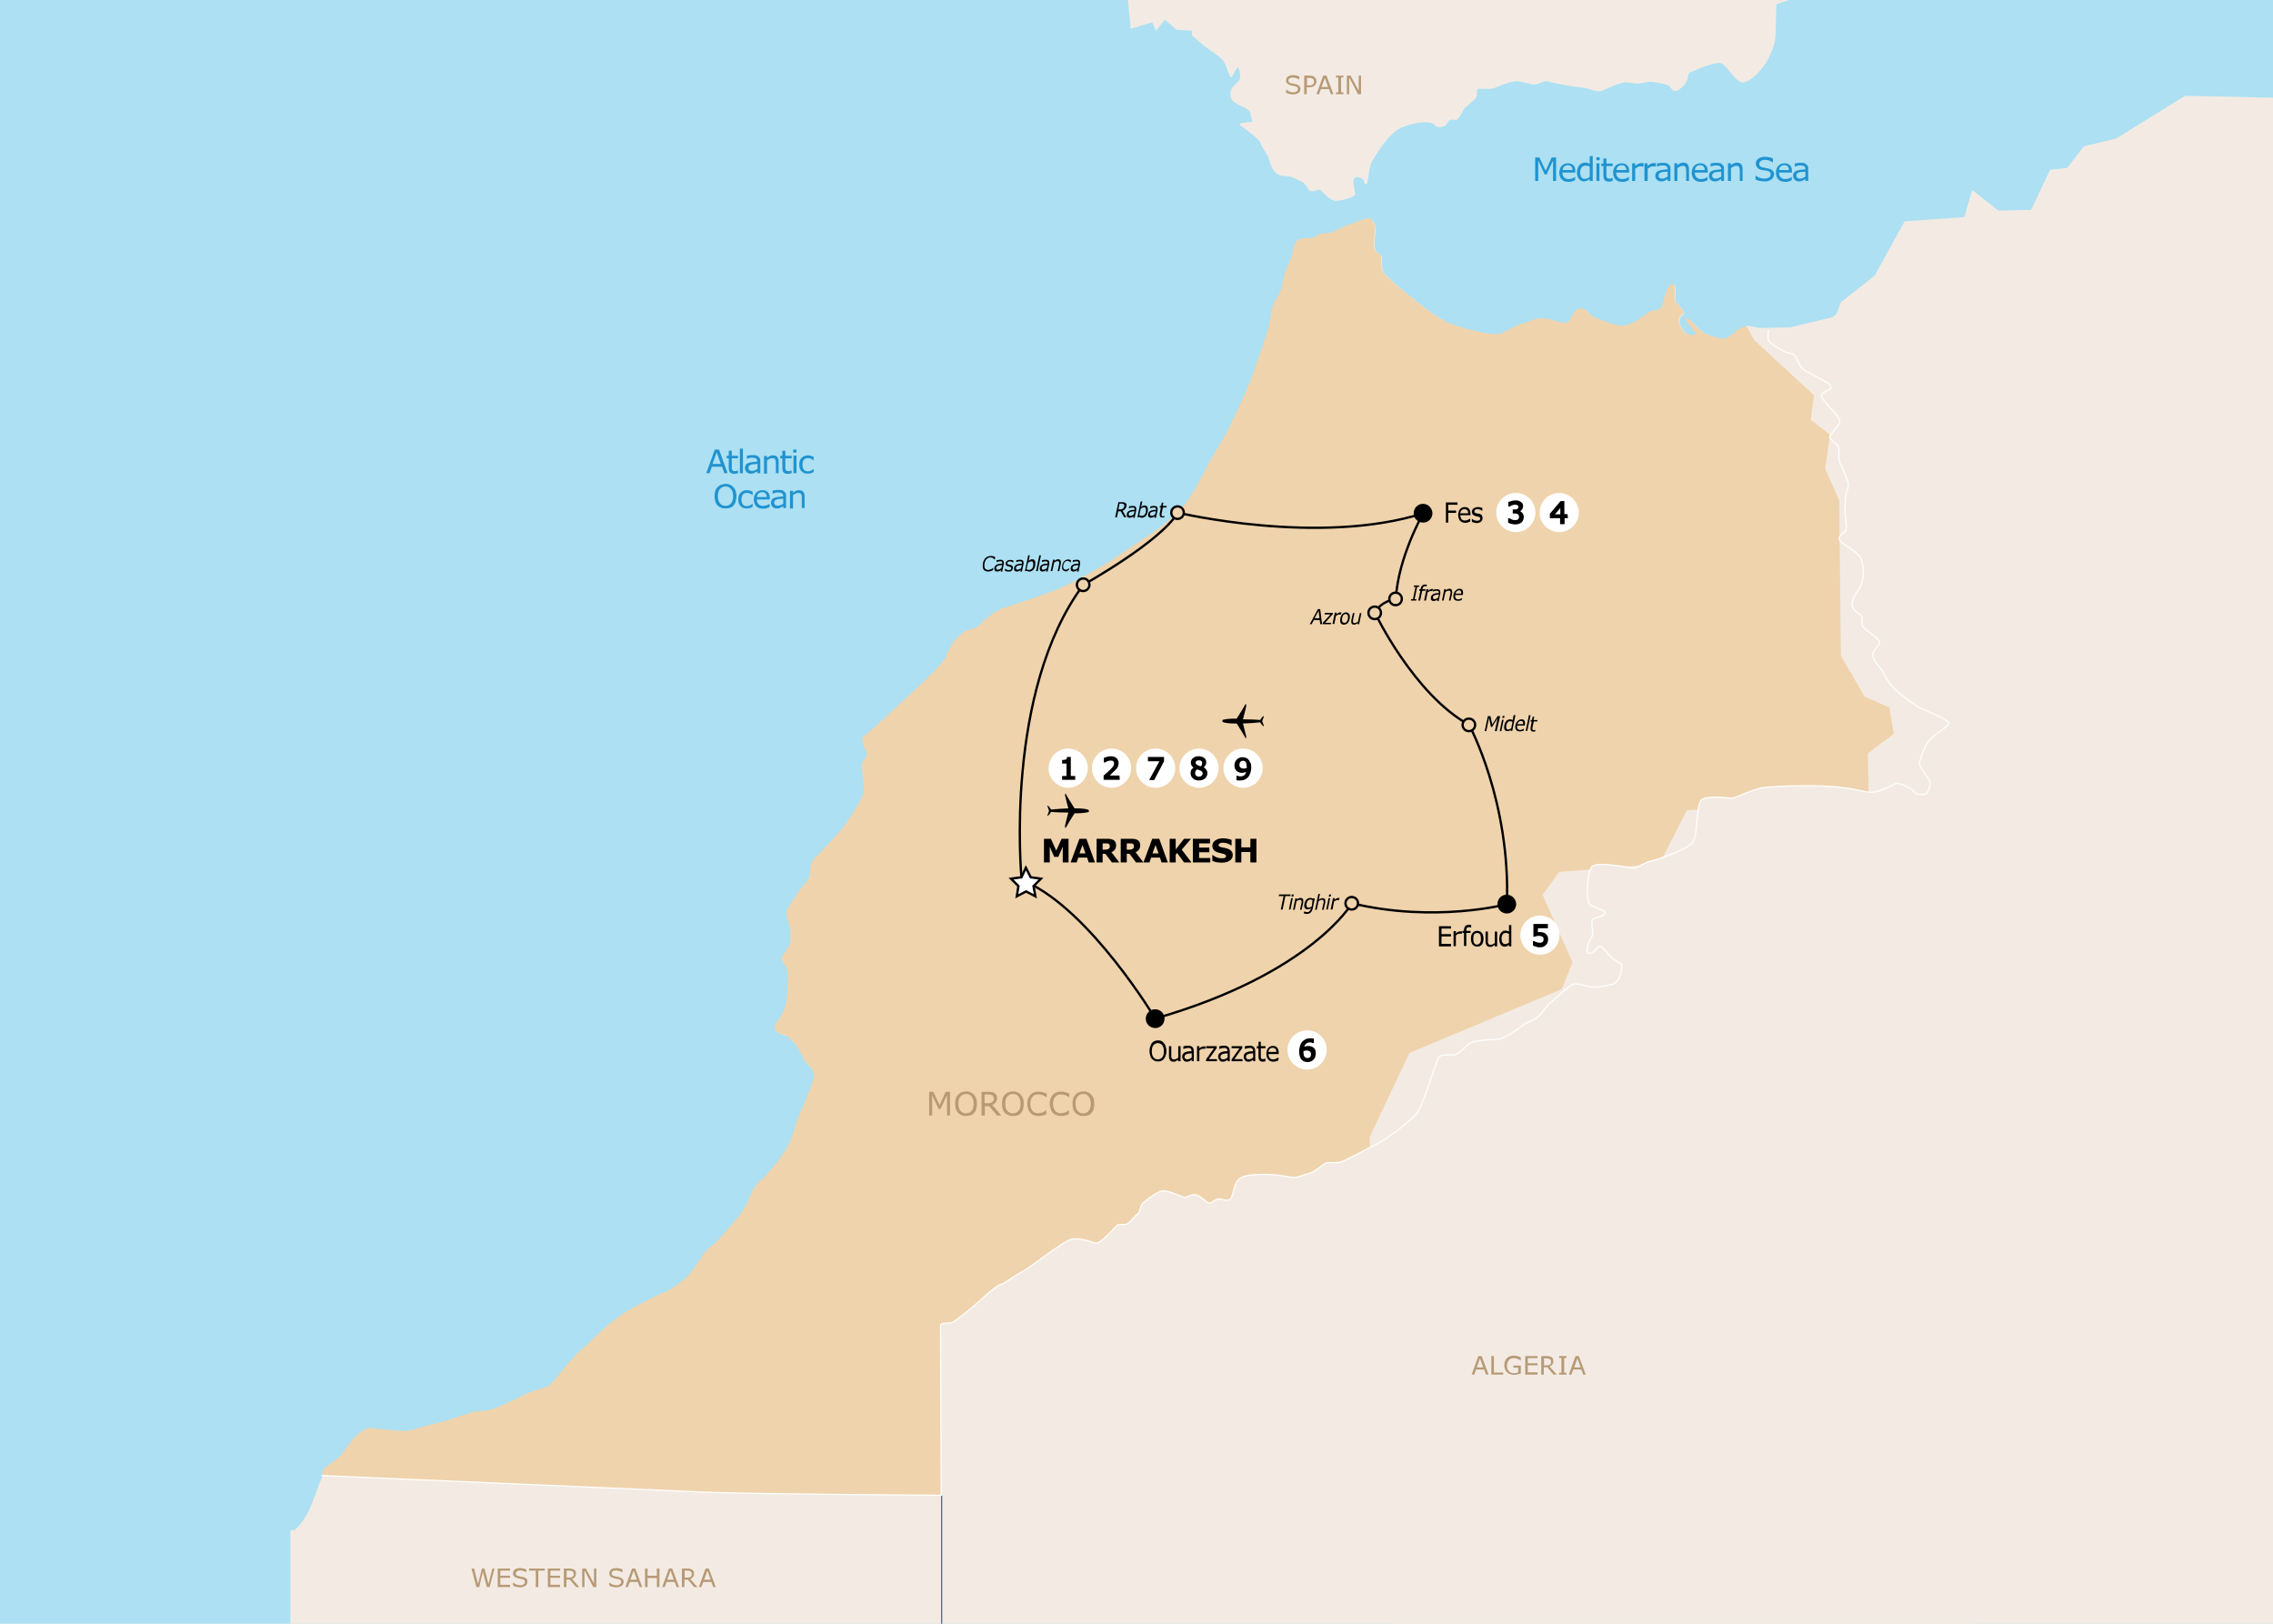 <?xml version="1.0" encoding="utf-8"?>
<!-- Generator: Adobe Illustrator 28.0.0, SVG Export Plug-In . SVG Version: 6.00 Build 0)  -->
<svg version="1.1" xmlns="http://www.w3.org/2000/svg" xmlns:xlink="http://www.w3.org/1999/xlink" x="0px" y="0px" width="980px"
	 height="700px" viewBox="0 0 980 700" style="enable-background:new 0 0 980 700;" xml:space="preserve">
<style type="text/css">
	.st0{fill:#ACE0F2;}
	.st1{fill:#F3EBE3;}
	.st2{fill:#EFD3AC;}
	.st3{fill:none;stroke:#287B7C;stroke-width:0.5;}
	.st4{fill:none;stroke:#FFFFFF;stroke-width:0.5;stroke-linecap:round;}
	.st5{fill:#FFFFFF;}
	.st6{stroke:#000000;stroke-width:0.75;stroke-miterlimit:10;}
	.st7{fill:none;stroke:#000000;stroke-miterlimit:10;}
	.st8{fill:#FFFFFF;stroke:#000000;stroke-miterlimit:10;}
	.st9{fill:#EFD3AC;stroke:#000000;stroke-miterlimit:10;}
	.st10{fill:#B79A76;}
	.st11{fill:#2093D0;}
</style>
<g id="Layer_1">
	<g>
		<rect x="-173.8" y="-136.2" class="st0" width="1397.8" height="1007.8"/>
	</g>
	<g>
		<path class="st1" d="M125.2,659.6h1.9c0,0,2.9-2.6,5.4-7.1c2.5-4.6,4.9-12.9,5.9-14.5c1-1.6,0.8-4.4,1.7-4.9
			c0.8-0.5,6.4-4.5,7.6-6c1.1-1.6,4.9-7.3,7.1-8.7c2.3-1.5,3.2-2.7,5.2-2.6s13.8,1.9,17.2,1s9.3-2.7,11.6-3.1
			c2.3-0.4,15.7-5.1,17.5-5.2c1.8-0.1,2.7,0,5.9-0.7s15-6.9,17.5-7.8c2.5-0.8,6.2-1.7,7.4-2.5c1.1-0.8,10.4-12.4,12.3-14.1
			s8.2-7.4,10.4-9.6c2.2-2.3,7.6-6.3,10.2-8c2.6-1.7,12.5-6.8,16-8.2c3.4-1.3,8.3-4.6,11.3-7.8c3-3.2,6.6-10.4,9.4-12.2
			c2.8-1.9,8.9-9.2,12.1-13.1s4-6.5,5-9c0.9-2.5,3.3-5.6,5-6.9c1.7-1.3,8.5-9.3,11.1-14.2c2.6-4.9,3.3-9.8,4.8-13.2
			c1.5-3.3,6.9-15.3,6.5-17.9c-0.4-2.6-3.2-4.5-3.9-5.7c-0.7-1.2-3.7-7.4-5.1-8.4c-1.3-1-2-2.6-3.9-2.9c-2-0.3-5-2.1-3.9-4.2
			c1-2.2,4.6-4.6,5.2-12.6c0.6-8.1,0.4-11.5-0.5-12.6s-2.4-3.3-1.6-4.5c0.8-1.1,3.1-3.7,3.5-6.1c0.4-2.4-0.1-6.6-0.7-8.5
			c-0.6-1.9-1.7-4.2-0.6-5.6c1-1.3,4.9-7.9,5.9-9.1c1-1.2,3.3-3,3.7-5.3c0.4-2.3,0.3-5.9,1.9-7.3c1.6-1.3,11-11.6,12.2-13.1
			c1.2-1.5,7.9-11.1,9-14.8c1.1-3.7-1.1-11.7-0.5-13.2c0.6-1.5,2.6-2.9,1.9-5c-0.7-2.1-2.9-5.8-1.1-6.8c1.8-1,15.5-13.9,20.8-18.8
			c5.3-4.9,13.5-12.8,14.5-15.3c1-2.5,3.2-6.8,4.6-8c1.3-1.1,3.4-3.4,4.9-3.7c1.5-0.3,3.7-0.7,5.1-2.2c1.3-1.5,6.8-6.2,9.5-7
			c2.7-0.8,19.6-6.4,24.7-8.6c5.1-2.2,17.1-8.6,23-12.5c5.9-3.9,12.8-8.7,17-11.3s12-9.5,14.9-13.4s7.6-12.4,8.8-15.1
			c1.2-2.7,7-11.8,9.1-16c2.1-4.1,8.9-18.2,11.3-25.5c2.4-7.3,6.1-16.8,6.6-20.3c0.5-3.5,1.5-7.7,2.1-9.1c0.6-1.5,3-4.8,3.3-6.9
			c0.3-2.2,1.6-7.1,2.3-8.5c0.7-1.3,2-4.1,2.3-6.1c0.3-2,0.9-5,2.8-5.9c1.9-0.9,4.9-0.3,6.3-0.8c1.5-0.5,2.4-1.8,3.8-1.8
			c1.5,0,3.1,0.1,4.8-0.8c1.7-0.9,5.4-2.7,7.7-3.3c2.3-0.6,6.6-3.1,8.1-2.2s2.2,2.5,2,5.4c-0.2,2.9-0.7,7.3,0.3,8.4
			c1,1.1,2.4,1.7,2.4,2.4c0,0.7-0.1,4.9,0.8,6.5c0.9,1.7,6.9,7,10.3,9.6c3.3,2.6,12.5,10.5,18.9,12.9c6.3,2.5,19,5.6,21.8,4.2
			c2.8-1.3,8.1-4.2,9.2-4.2c1.1,0,4.7-1.9,6.7-2.2s5.4,0.2,7,0.9c1.7,0.7,5.7,1.5,6.4,0.3c0.7-1.1,2.6-6.4,5.7-5.5s1.5,2.6,7.5,4.7
			c6,2.1,8.4,3.6,12.7,2.1c4.4-1.6,8.2-5.5,9.7-5.8c1.6-0.3,3-0.3,3.9-1.2c0.9-0.9,1.8-6.4,2.7-8c0.9-1.6,2.1-2.9,3-2.1
			c0.9,0.8,0,6.2,0.6,7.1c0.6,0.9,4.4,4.7,3.4,5.4c-0.9,0.7-1.6,1.3-1.9,2.7c-0.3,1.3,1.6,5.1,3.2,5.9c1.7,0.8,4.6,0.8,4.2,0
			c-0.3-0.8-6.1-7-4.4-6.7c1.8,0.3,5.8,5.2,7.5,6.2c1.7,1,7.8,3.3,9.8,2.5c2.1-0.8,6-4.9,7.8-5c1.8-0.1,6.7,1.2,9,1.3
			c2.3,0.1,3.6-1,4.9-0.4c1.2,0.6,6.3,2.9,9.7,2.1c3.4-0.8,12.4-5.7,14.6-7.5c2.2-1.8,10.2-8.3,13.3-9c3.1-0.7,7.1-0.5,9.4-2.6
			c2.3-2.1,4-7.6,4.1-9.3c0.1-1.8,1.8-4.5,2.9-5.4c1.1-0.9,8.6-8.2,10.5-9c1.9-0.8,3.9-2,4.7-2.6c0.7-0.6,3.2-1.6,6.2-0.8
			c3,0.7,4.1,1.9,5.9,1.9c1.8,0,3.8,0,3.8,0v771.7H125.2V659.6z"/>
		<path class="st1" d="M513.9,13v2.3c0,0,5.3,4.6,8,6.5c2.7,1.9,4.4,2.9,5.7,4.7c1.3,1.8,2.5,7.2,3.2,6.9c0.7-0.3,2.5-4.8,3-4.3
			c0.5,0.6,1.4,4,0.6,5.3c-0.9,1.3-3,2.8-3.6,4.3c-0.6,1.5-0.2,3.9,0.8,4.9s4,2.3,5.1,2.9c1.1,0.6,2.7,1.7,2.5,2.6
			c-0.2,0.9,0.9,3.2,0.6,3.4c-0.3,0.2-6.9,0.2-5,1.6c1.9,1.4,8.2,5.8,8.6,7.5c0.4,1.7,3.5,5.4,3.7,6.9c0.2,1.4,1.1,3.6,1.8,4.6
			c0.7,1,1.9,2.4,3.9,2.7s3.1-0.1,5,0.9c2,0.9,4.3,1.8,5.1,3c0.8,1.2,1.3,2.8,2.8,2.8s2.8-1.3,3.8-0.4c0.9,0.9,4.1,4.6,6.7,4.5
			s8.1-1.7,8.1-2.9c0-1.2-1.6-6.2-0.2-7.1c1.3-0.9,3.6,0.5,3.9,1.3c0.2,0.9,0.6,2.3,1.3,1.3c0.7-1,0.9-6.9,1.9-8.9
			c1-2,7.3-13.1,13.3-15.4s10.2-2.5,12.3-2c2,0.5,2.3,2.6,5,1.8c2.7-0.8,2.2-2.8,3.8-3.1c1.6-0.2,2.4,0.6,3.2-0.6
			c0.9-1.3,2-3.1,2.5-4.1s4.3-3.3,5.1-4.8c0.8-1.5-0.1-3.6,0.9-3.8c1-0.2,5.4,0.5,7.4-0.5c2-0.9,7-2.8,9.2-2.8
			c2.2,0,6.7,1.8,8.3,1.4c1.6-0.4,3.7-1.7,5.2-1.3c1.5,0.4,8.3,2,12,2.3c3.7,0.3,4.6,0.6,6.1,1.1c1.5,0.5,3.8,1.2,5.1,0.7
			c1.3-0.5,8-3.8,10.4-3.7c2.4,0.1,4,0.8,6.1,0.5c2.1-0.3,3.5-1,5.4-0.7c2,0.3,6.5,0.9,7.4,2c0.9,1.1,1.7,2.7,3.6,1.6
			c1.9-1.1,3.3-3,3.9-4.4c0.6-1.4,0.3-2.9,1.3-3.3c1-0.4,11-5,13.5-3.9c2.5,1,5.7,7.9,9.1,8.2c3.3,0.3,9.1-6,11.3-10.6
			s2.8-7.2,2.8-8.8s0-2.9,0-2.9H513.9z"/>
	</g>
	<path class="st2" d="M762.6,142.4c0,0-0.7,3.2,0,4.5c0.7,1.2,4.7,3.6,6.5,4.6c1.9,1,3.8,0.6,4.8,1.8c1,1.2,1.6,4,3,5.4
		c1.4,1.4,4.5,2.7,6.1,3.6c1.5,0.9,4.3,2.4,5,2.8c0.8,0.4,2,1.5,1.2,2.5c-0.8,1-4.3,1.2-3.7,3.5c0.6,2.3,7.3,7.8,7.7,10.2
		s-5.2,6.1-4.2,7.6c1,1.5,3.5,2.6,3.8,4.4c0.3,1.9-0.5,4.4,0.6,6.5c1.1,2.1,2.6,5.7,3.3,7.8c0.6,2.1-0.5,4.1-0.8,5.7
		c-0.3,1.5-0.3,4.8-0.5,6.1c-0.1,1.4,1,7.5,0.5,9c-0.5,1.5-4.1,2.5-2.6,4.6c1.5,2.1,8.2,4.7,9.4,8.6s0.8,9.9-1.7,13.1
		c-2.4,3.2-3,5.5-2,7.5c1,2,3.6,2.6,3.9,4c0.3,1.4-1,2.6,0.7,4.4c1.7,1.9,7.1,4.8,6.7,6.6c-0.4,1.7-3.4,3.4-2.8,5.9
		c0.6,2.4,4.1,5.5,4.6,7c0.5,1.5,1.9,3.6,3.7,5.8c1.8,2.2,9.7,8.2,11.9,9.2s13,5.4,12.6,6.8s-7.6,5.5-9.5,8.6
		c-1.9,3.1-2.8,7.1-3.3,8.4c-0.5,1.3,4.5,6.9,4.6,8.2c0.1,1.3-0.5,4.8-2,5.2c-1.5,0.4-4.1,0.3-4.8-0.9c-0.6-1.2-6.4-4.3-8-3.6
		c-1.5,0.7-7.5,4.3-11.7,3.7c-4.2-0.6-5.7-1.5-14.1-2.3c-8.4-0.8-26-0.4-31,0.3c-5,0.6-12.2,4.7-14,4.6s-10.8-1.4-13,0.8
		c-2.3,2.2-1.3,15.3-3.8,18.4c-2.5,3.1-16,7.6-18.2,8c-2.2,0.4-5.9,3.1-7.7,2.9c-1.8-0.2-14.6-2.8-17.2-0.8
		c-2.6,2-2.7,14.9-1.3,16.4c1.4,1.5,8.2,2.6,6.4,4.3c-1.8,1.7-5,1.3-5.3,2.8c-0.4,1.5,0.8,5.5,0,6.8c-0.8,1.2-3.7,7.1-1.2,7.3
		c2.5,0.2,3.7-3.8,5-3c1.3,0.8,3.2,3.2,4.4,4.6c1.2,1.5,4.7,2.4,4.7,3.8s-0.8,6.9-4.1,7.9c-3.3,1-7,1.4-9.2,1.2
		c-2.2-0.2-5.7-1.9-7.7-1.2c-2,0.7-11,8.8-12.2,10.5c-1.2,1.7-2.4,3.2-3.5,4c-1.2,0.8-4.8,2.1-6,3.2s-8.2,5.9-10.4,6
		c-2.1,0.1-10,0.5-12,1.5c-2,1.1-5.5,5.1-7,5.3c-1.5,0.2-5.7-0.7-6.9,1.1c-1.2,1.8-6.8,20.9-9.5,24.2c-2.8,3.2-12.8,11-17.2,13.1
		c-4.4,2.1-14.2,7.6-16,7.9c-1.7,0.3-5.3-0.2-6.4,0.5c-1,0.6-5,4.1-7.3,4.4c-2.3,0.4-4.7,2.1-7.3,1.5c-2.6-0.6-8.4-1.4-12.6-1.2
		c-4.2,0.2-7.8,0.1-10.1,2.3c-2.3,2.3-2,7.9-3.9,8.6c-1.9,0.7-3.5-0.6-5-0.3s-2.9,2.1-3.8,1.8c-0.9-0.3-4.1-3.6-6-3.7
		c-1.9-0.1-3.5,1.4-4.6,1.2c-1.1-0.3-7.5-3.4-9.9-2.7c-2.3,0.6-8.1,4.8-8.6,6.1c-0.6,1.3-0.6,3.2-1.8,3.9c-1.2,0.8-3.5,4.1-4.8,4.3
		c-1.3,0.2-3.1-0.2-3.9,0.5c-0.8,0.6-7.3,8.4-9.5,7.6c-2.3-0.8-6.9-2.5-10.4-1.6c-3.5,0.9-17.7,12.3-20.9,13.9
		c-3.2,1.5-7.3,5-9.5,5.6c-2.3,0.6-10.8,8.8-11.8,9.5c-1,0.8-7,5.9-8.8,6.7c-1.8,0.8-5.2-0.1-5.2,1.5s0.3,73.1,0.3,73.1
		s-76.6-0.4-101.3-1.3l-165.7-7.2c0.3-1.4,0.4-2.8,1-3.2c0.8-0.5,6.4-4.5,7.6-6c1.1-1.6,4.9-7.3,7.1-8.7c2.3-1.5,3.2-2.7,5.2-2.6
		s13.8,1.9,17.2,1s9.3-2.7,11.6-3.1c2.3-0.4,15.7-5.1,17.5-5.2c1.8-0.1,2.7,0,5.9-0.7s15-6.9,17.5-7.8c2.5-0.8,6.2-1.7,7.4-2.5
		c1.1-0.8,10.4-12.4,12.3-14.1s8.2-7.4,10.4-9.6c2.2-2.3,7.6-6.3,10.2-8c2.6-1.7,12.5-6.8,16-8.2c3.4-1.3,8.3-4.6,11.3-7.8
		c3-3.2,6.6-10.4,9.4-12.2c2.8-1.9,8.9-9.2,12.1-13.1s4-6.5,5-9c0.9-2.5,3.3-5.6,5-6.9c1.7-1.3,8.5-9.3,11.1-14.2
		c2.6-4.9,3.3-9.8,4.8-13.2c1.5-3.3,6.9-15.3,6.5-17.9c-0.4-2.6-3.2-4.5-3.9-5.7c-0.7-1.2-3.7-7.4-5.1-8.4c-1.3-1-2-2.6-3.9-2.9
		c-2-0.3-5-2.1-3.9-4.2c1-2.2,4.6-4.6,5.2-12.6c0.6-8.1,0.4-11.5-0.5-12.6s-2.4-3.3-1.6-4.5c0.8-1.1,3.1-3.7,3.5-6.1
		c0.4-2.4-0.1-6.6-0.7-8.5c-0.6-1.9-1.7-4.2-0.6-5.6c1-1.3,4.9-7.9,5.9-9.1c1-1.2,3.3-3,3.7-5.3c0.4-2.3,0.3-5.9,1.9-7.3
		c1.6-1.3,11-11.6,12.2-13.1c1.2-1.5,7.9-11.1,9-14.8c1.1-3.7-1.1-11.7-0.5-13.2c0.6-1.5,2.6-2.9,1.9-5c-0.7-2.1-2.9-5.8-1.1-6.8
		c1.8-1,15.5-13.9,20.8-18.8c5.3-4.9,13.5-12.8,14.5-15.3c1-2.5,3.2-6.8,4.6-8c1.3-1.1,3.4-3.4,4.9-3.7c1.5-0.3,3.7-0.7,5.1-2.2
		c1.3-1.5,6.8-6.2,9.5-7c2.7-0.8,19.6-6.4,24.7-8.6c5.1-2.2,17.1-8.6,23-12.5c5.9-3.9,12.8-8.7,17-11.3s12-9.5,14.9-13.4
		s7.6-12.4,8.8-15.1c1.2-2.7,7-11.8,9.1-16c2.1-4.1,8.9-18.2,11.3-25.5c2.4-7.3,6.1-16.8,6.6-20.3c0.5-3.5,1.5-7.7,2.1-9.1
		c0.6-1.5,3-4.8,3.3-6.9c0.3-2.2,1.6-7.1,2.3-8.5c0.7-1.3,2-4.1,2.3-6.1c0.3-2,0.9-5,2.8-5.9c1.9-0.9,4.9-0.3,6.3-0.8
		c1.5-0.5,2.4-1.8,3.8-1.8c1.5,0,3.1,0.1,4.8-0.8c1.7-0.9,5.4-2.7,7.7-3.3c2.3-0.6,6.6-3.1,8.1-2.2s2.2,2.5,2,5.4
		c-0.2,2.9-0.7,7.3,0.3,8.4c1,1.1,2.4,1.7,2.4,2.4c0,0.7-0.1,4.9,0.8,6.5c0.9,1.7,6.9,7,10.3,9.6c3.3,2.6,12.5,10.5,18.9,12.9
		c6.3,2.5,19,5.6,21.8,4.2c2.8-1.3,8.1-4.2,9.2-4.2c1.1,0,4.7-1.9,6.7-2.2s5.4,0.2,7,0.9c1.7,0.7,5.7,1.5,6.4,0.3
		c0.7-1.1,2.6-6.4,5.7-5.5s1.5,2.6,7.5,4.7c6,2.1,8.4,3.6,12.7,2.1c4.4-1.6,8.2-5.5,9.7-5.8c1.6-0.3,3-0.3,3.9-1.2
		c0.9-0.9,1.8-6.4,2.7-8c0.9-1.6,2.1-2.9,3-2.1c0.9,0.8,0,6.2,0.6,7.1c0.6,0.9,4.4,4.7,3.4,5.4c-0.9,0.7-1.6,1.3-1.9,2.7
		c-0.3,1.3,1.6,5.1,3.2,5.9c1.7,0.8,4.6,0.8,4.2,0c-0.3-0.8-6.1-7-4.4-6.7c1.8,0.3,5.8,5.2,7.5,6.2c1.7,1,7.8,3.3,9.8,2.5
		c2.1-0.8,6-4.9,7.8-5c1.8-0.1,6.7,1.2,9,1.3C761.5,142.6,762.1,142.5,762.6,142.4L762.6,142.4z"/>
	<polygon class="st1" points="1387.8,469.3 1387,462.6 1396,454.5 1403.3,451.2 1375,338.8 1335.7,311.5 1326.4,279.3 1300.3,266.5 
		1289.6,226.4 1294.1,210.4 1331.2,169.8 1336,55.4 1327.2,44 1328.8,37.2 1341,31.4 1344.3,18.8 1318.4,14.5 1303.8,20.9 
		1293.8,14.4 1277.7,6.8 1271.1,11.9 1269.4,18 1244.2,18.6 1231,6.7 1223.1,8.7 1213.5,19.9 1192,17.9 1173.4,36.7 1156.7,29.7 
		1145.3,16.5 1123.1,11.5 1084.4,10.6 1068.7,21.3 1055.8,19.8 1054.6,22.3 1038.6,19 1032.7,30.7 1001.4,31.4 983.3,42.2 
		942.1,41.3 912.4,59.7 898.4,63.1 891.3,72.4 883.9,73.2 875.7,90.5 861.6,90.8 850.3,81.9 846.9,93.6 821.2,95.4 808.2,118.9 
		793.7,130.3 791.4,136.4 771.9,141.1 759,141.4 752.9,140.3 756.2,146.5 782.1,170.4 780.7,181 789,187.4 786.9,202.1 793,215.8 
		793.7,282.6 803.9,300.3 814.6,305 816.5,316.4 805.3,324.8 805.7,344.3 727.3,349.3 715.5,372.4 672.2,375.9 665.1,385.8 
		678,414.9 673.4,426.4 607.7,453.9 590.5,490.2 608.2,871.6 1406.4,871.6 1396.6,477.7 	"/>
	<polyline class="st1" points="765.5,15.4 765.9,1.8 777.9,-2.1 780.5,-11.4 792,-10.4 806.1,-13.8 814.3,-11.7 816.5,-15.5 
		812.1,-22.5 820.6,-38.9 822.7,-48.7 830.3,-58.5 832.9,-65.6 843.8,-69 854,-81.5 861.6,-84.9 857.8,-89.2 855,-95.1 847.4,-96.1 
		837.4,-117.8 831.3,-122 836.7,-125.4 836.6,-141.1 879.1,-201.7 888.3,-208.9 887.2,-205.6 889.4,-202.9 893.2,-210 885,-216.4 
		894.1,-227.9 928.9,-239.1 952.3,-246.9 966.8,-265.5 982,-272.7 1002.1,-282.7 1005.3,-289.7 1007.4,-295.7 1000.8,-302.2 
		1002.4,-308.7 1006.2,-311.5 1010,-310.4 1012.7,-314.8 1004.5,-318 1006.6,-326.1 1001.3,-329.2 998.4,-325.5 984.8,-324.8 
		972.3,-318.2 962,-319.2 951,-324 939.6,-325 935.2,-323.3 925.4,-325.4 921.5,-335.7 905.6,-346.9 889.8,-347.9 882.7,-339.7 
		873.5,-340.1 854.4,-341 834.1,-351.2 810.1,-354.7 800.2,-363.3 780,-367.5 780,-373.5 774.5,-380.5 769,-380.4 769.2,-384.1 
		767.3,-384.6 767.2,-383 765.6,-383.3 765.2,-384.6 762.2,-381.6 761.4,-380.9 758.3,-382 759,-383.4 756.1,-381.8 750.3,-376.3 
		736.3,-375.8 731.4,-378.5 722.1,-381.6 713.9,-384.3 703.6,-383.6 693.8,-381.9 685.6,-384 679.6,-384.5 674.6,-391 671.3,-391.5 
		663.2,-386.5 656.1,-388.1 640.9,-385.3 616.9,-386.1 591.2,-391.3 577,-393.4 568.8,-397.1 567.2,-398.7 562.3,-399.7 
		554.1,-394.2 499.1,-393.2 483.8,-400.7 478.8,-406.6 471.7,-407.1 470.7,-403.8 466.8,-405.9 458.7,-404.2 448.4,-396.5 
		441.9,-391.6 443.6,-385.6 448.5,-387.3 445.2,-384 448.5,-379.7 441.4,-379.1 440.9,-382.9 433.8,-381.2 424,-375.7 414.7,-378.9 
		409.4,-372.3 408.3,-369 401.8,-369 393.1,-355.9 392.7,-348.8 396.5,-351 399.8,-347.2 399.3,-341.8 408,-342.4 405.4,-331 
		415.2,-331.6 412,-321.8 417.5,-318.6 423,-311.1 417,-308.3 415.6,-289.8 415.9,-279.8 429.7,-292.1 440,-298.7 448.2,-298.8 
		453.2,-290.7 452.1,-283.1 457.6,-279.9 469,-284.9 486.5,-284.5 491.4,-278.6 503.3,-287.9 530.1,-284.4 532.3,-274.1 
		544.4,-267.1 536.9,-253.5 523.4,-241.9 513.7,-227.2 512.2,-214.2 517.8,-197.4 512,-176.2 514.9,-155.6 490,-132 495.1,-113 
		506.2,-96.3 498.3,-61.5 508.8,-48 507.7,-43.7 493.2,-26.7 485.7,-6.5 487.5,12.4 496.8,9.6 498.4,13.4 502.2,8.5 507.2,12.8 
		521.3,13.8 	"/>
	<line class="st3" x1="406" y1="644.7" x2="406" y2="708.5"/>
</g>
<g id="Itineraire">
	<path d="M459.6,356.7c0.1-0.2,0.5-0.9,1.1-1.9l0.4-0.7c0.3-0.4,0.6-0.9,0.9-1.4l0.4-0.7c0.4-0.6,0.7-1,0.9-1.4c0.4,0,0.7,0,1,0
		c2.3,0,4.2-0.3,4.9-0.5c0.3-0.1,0.3-0.5,0.3-0.5c0,0,0-0.3-0.3-0.5c-0.6-0.3-2.6-0.6-4.9-0.6c-0.3,0-0.6,0-1,0
		c-0.3-0.4-0.5-0.8-0.9-1.4l-0.4-0.7c-0.3-0.5-0.6-0.9-0.9-1.4l-0.4-0.7c-0.6-0.9-1-1.7-1.1-1.9c-0.3-0.6-0.4-0.1-0.4,0.4
		c0,0.4,1,4.1,1.4,5.7c-2.6,0.1-5.7,0.3-7.4,0.5c-0.4-0.6-1.6-2.3-1.6-1.5c0,0.1,0.7,2,0.7,2s-0.7,1.9-0.7,2c0,0.8,1.3-1,1.6-1.5
		c1.7,0.2,4.7,0.3,7.4,0.3c-0.4,1.6-1.4,5.3-1.4,5.7C459.2,356.7,459.3,357.3,459.6,356.7z"/>
	<path d="M536.9,303.7c-0.1,0.2-0.5,0.9-1.1,1.9l-0.4,0.7c-0.3,0.4-0.6,0.9-0.9,1.4l-0.4,0.7c-0.4,0.6-0.7,1-0.9,1.4
		c-0.4,0-0.7,0-1,0c-2.3,0-4.2,0.3-4.9,0.5c-0.3,0.1-0.3,0.5-0.3,0.5c0,0,0,0.3,0.3,0.5c0.6,0.3,2.6,0.6,4.9,0.6c0.3,0,0.6,0,1,0
		c0.3,0.4,0.5,0.8,0.9,1.4l0.4,0.7c0.3,0.5,0.6,0.9,0.9,1.4l0.4,0.7c0.6,0.9,1,1.7,1.1,1.9c0.3,0.6,0.4,0.1,0.4-0.4
		c0-0.4-1-4.1-1.4-5.7c2.6-0.1,5.7-0.3,7.4-0.5c0.4,0.6,1.6,2.3,1.6,1.5c0-0.1-0.7-2-0.7-2s0.7-1.9,0.7-2c0-0.8-1.3,1-1.6,1.5
		c-1.7-0.2-4.7-0.3-7.4-0.3c0.4-1.6,1.4-5.3,1.4-5.7C537.3,303.6,537.2,303.1,536.9,303.7z"/>
	<path class="st4" d="M762.6,142.4c0,0-0.7,3.2,0,4.5c0.7,1.2,4.7,3.6,6.5,4.6c1.9,1,3.8,0.6,4.8,1.8c1,1.2,1.6,4,3,5.4
		c1.4,1.4,4.5,2.7,6.1,3.6c1.5,0.9,4.3,2.4,5,2.8c0.8,0.4,2,1.5,1.2,2.5c-0.8,1-4.3,1.2-3.7,3.5c0.6,2.3,7.3,7.8,7.7,10.2
		c0.4,2.4-5.2,6.1-4.2,7.6c1,1.5,3.5,2.6,3.8,4.4c0.3,1.9-0.5,4.4,0.6,6.5c1.1,2.1,2.6,5.7,3.3,7.8c0.6,2.1-0.5,4.1-0.8,5.7
		c-0.3,1.5-0.3,4.8-0.5,6.1c-0.1,1.4,1,7.5,0.5,9c-0.5,1.5-4.1,2.5-2.6,4.6c1.5,2.1,8.2,4.7,9.4,8.6c1.2,3.9,0.8,9.9-1.7,13.1
		c-2.4,3.2-3,5.5-2,7.5c1,2,3.6,2.6,3.9,4c0.3,1.4-1,2.6,0.7,4.4c1.7,1.9,7.1,4.8,6.7,6.6c-0.4,1.7-3.4,3.4-2.8,5.9
		c0.6,2.4,4.1,5.5,4.6,7c0.5,1.5,1.9,3.6,3.7,5.8c1.8,2.2,9.7,8.2,11.9,9.2c2.2,1,13,5.4,12.6,6.8c-0.5,1.4-7.6,5.5-9.5,8.6
		c-1.9,3.1-2.8,7.1-3.3,8.4c-0.5,1.3,4.5,6.9,4.6,8.2c0.1,1.3-0.5,4.8-2,5.2c-1.5,0.4-4.1,0.3-4.8-0.9c-0.6-1.2-6.4-4.3-8-3.6
		c-1.5,0.7-7.5,4.3-11.7,3.7c-4.2-0.6-5.7-1.5-14.1-2.3c-8.4-0.8-26-0.4-31,0.3c-5,0.6-12.2,4.7-14,4.6s-10.8-1.4-13,0.8
		c-2.3,2.2-1.3,15.3-3.8,18.4c-2.5,3.1-16,7.6-18.2,8c-2.2,0.4-5.9,3.1-7.7,2.9c-1.8-0.2-14.6-2.8-17.2-0.8
		c-2.6,2-2.7,14.9-1.3,16.4c1.4,1.5,8.2,2.6,6.4,4.3c-1.8,1.7-5,1.3-5.3,2.8c-0.4,1.5,0.8,5.5,0,6.8c-0.8,1.2-3.7,7.1-1.2,7.3
		c2.5,0.2,3.7-3.8,5-3c1.3,0.8,3.2,3.2,4.4,4.6c1.2,1.5,4.7,2.4,4.7,3.8s-0.8,6.9-4.1,7.9c-3.3,1-7,1.4-9.2,1.2
		c-2.2-0.2-5.7-1.9-7.7-1.2c-2,0.7-11,8.8-12.2,10.5c-1.2,1.7-2.4,3.2-3.5,4c-1.2,0.8-4.8,2.1-6,3.2s-8.2,5.9-10.4,6
		c-2.1,0.1-10,0.5-12,1.5c-2,1.1-5.5,5.1-7,5.3c-1.5,0.2-5.7-0.7-6.9,1.1c-1.2,1.8-6.8,20.9-9.5,24.2c-2.8,3.2-12.8,11-17.2,13.1
		c-4.4,2.1-14.2,7.6-16,7.9s-5.3-0.2-6.4,0.5c-1,0.6-5,4.1-7.3,4.4c-2.3,0.4-4.7,2.1-7.3,1.5c-2.6-0.6-8.4-1.4-12.6-1.2
		c-4.2,0.2-7.8,0.1-10.1,2.3c-2.3,2.3-2,7.9-3.9,8.6s-3.5-0.6-5-0.3c-1.5,0.4-2.9,2.1-3.8,1.8c-0.9-0.3-4.1-3.6-6-3.7
		c-1.9-0.1-3.5,1.4-4.6,1.2c-1.1-0.3-7.5-3.4-9.9-2.7c-2.3,0.6-8.1,4.8-8.6,6.1c-0.6,1.3-0.6,3.2-1.8,3.9c-1.2,0.8-3.5,4.1-4.8,4.3
		s-3.1-0.2-3.9,0.5c-0.8,0.6-7.3,8.4-9.5,7.6c-2.3-0.8-6.9-2.5-10.4-1.6c-3.5,0.9-17.7,12.3-20.9,13.9c-3.2,1.5-7.3,5-9.5,5.6
		c-2.3,0.6-10.8,8.8-11.8,9.5c-1,0.8-7,5.9-8.8,6.7c-1.8,0.8-5.2-0.1-5.2,1.5s0.3,73.1,0.3,73.1s-76.6-0.4-101.3-1.3l-165.7-7.2"/>
	<g>
		<g>
			<path d="M485.6,223h-0.9l-1.5-2.6h-1.1l-0.5,2.6h-0.8l1.4-6.5h1.6c0.4,0,0.6,0,0.9,0.1c0.2,0.1,0.4,0.1,0.6,0.3
				c0.1,0.1,0.3,0.3,0.3,0.4c0.1,0.2,0.1,0.4,0.1,0.6c0,0.5-0.2,1-0.5,1.4c-0.3,0.4-0.7,0.7-1.2,0.9L485.6,223z M484.8,218.1
				c0-0.2,0-0.3-0.1-0.4s-0.1-0.2-0.2-0.3c-0.1-0.1-0.2-0.2-0.4-0.2c-0.1,0-0.3-0.1-0.5-0.1h-0.9l-0.5,2.5h0.8c0.3,0,0.5,0,0.7-0.1
				s0.4-0.1,0.5-0.3c0.2-0.1,0.3-0.3,0.4-0.6S484.8,218.4,484.8,218.1z"/>
			<path d="M488.8,222.5c-0.1,0-0.2,0.1-0.3,0.2c-0.1,0.1-0.2,0.2-0.4,0.2c-0.1,0.1-0.3,0.1-0.5,0.2c-0.2,0-0.4,0.1-0.6,0.1
				c-0.4,0-0.6-0.1-0.9-0.3c-0.2-0.2-0.3-0.5-0.3-0.9c0-0.4,0.1-0.7,0.2-1c0.2-0.3,0.4-0.5,0.7-0.7c0.3-0.2,0.7-0.3,1.1-0.4
				c0.4-0.1,0.9-0.1,1.4-0.1c0-0.1,0-0.2,0-0.2c0-0.1,0-0.1,0-0.2c0-0.1,0-0.3-0.1-0.3c0-0.1-0.1-0.2-0.2-0.2
				c-0.1-0.1-0.2-0.1-0.3-0.1c-0.1,0-0.3,0-0.4,0c-0.2,0-0.5,0-0.8,0.1c-0.3,0.1-0.5,0.2-0.7,0.2h0l0.1-0.8c0.2,0,0.4-0.1,0.7-0.1
				s0.6-0.1,0.8-0.1c0.5,0,1,0.1,1.2,0.3c0.3,0.2,0.4,0.5,0.4,0.9c0,0.1,0,0.2,0,0.3c0,0.1,0,0.2,0,0.3l-0.7,3.3h-0.7L488.8,222.5z
				 M489.2,220.4c-0.4,0-0.8,0.1-1.1,0.1c-0.3,0.1-0.6,0.1-0.8,0.2c-0.2,0.1-0.4,0.2-0.5,0.4c-0.1,0.2-0.2,0.4-0.2,0.6
				c0,0.2,0.1,0.4,0.2,0.5c0.1,0.1,0.3,0.2,0.6,0.2c0.2,0,0.5-0.1,0.7-0.2c0.2-0.1,0.5-0.3,0.7-0.4L489.2,220.4z"/>
			<path d="M494.9,219.7c0,0.5-0.1,0.9-0.2,1.4s-0.3,0.8-0.5,1.1c-0.2,0.3-0.5,0.6-0.8,0.7c-0.3,0.2-0.6,0.3-1,0.3
				c-0.2,0-0.5,0-0.7-0.1c-0.2-0.1-0.4-0.2-0.5-0.3l-0.1,0.2h-0.7l1.4-6.8h0.7l-0.5,2.4c0.2-0.2,0.5-0.3,0.7-0.5
				c0.2-0.1,0.5-0.2,0.8-0.2c0.4,0,0.8,0.1,1,0.4C494.8,218.7,494.9,219.1,494.9,219.7z M493.7,221.6c0.1-0.3,0.3-0.5,0.3-0.8
				c0.1-0.3,0.1-0.6,0.1-1c0-0.3-0.1-0.6-0.2-0.8c-0.1-0.2-0.4-0.3-0.7-0.3c-0.2,0-0.4,0.1-0.7,0.2c-0.2,0.1-0.5,0.3-0.7,0.4
				l-0.6,2.8c0.2,0.1,0.3,0.2,0.5,0.2c0.2,0.1,0.4,0.1,0.6,0.1c0.3,0,0.5-0.1,0.7-0.2C493.4,222.1,493.6,221.9,493.7,221.6z"/>
			<path d="M498,222.5c-0.1,0-0.2,0.1-0.3,0.2c-0.1,0.1-0.2,0.2-0.4,0.2c-0.1,0.1-0.3,0.1-0.5,0.2c-0.2,0-0.4,0.1-0.6,0.1
				c-0.4,0-0.6-0.1-0.9-0.3c-0.2-0.2-0.3-0.5-0.3-0.9c0-0.4,0.1-0.7,0.2-1c0.2-0.3,0.4-0.5,0.7-0.7c0.3-0.2,0.7-0.3,1.1-0.4
				c0.4-0.1,0.9-0.1,1.4-0.1c0-0.1,0-0.2,0-0.2c0-0.1,0-0.1,0-0.2c0-0.1,0-0.3-0.1-0.3c0-0.1-0.1-0.2-0.2-0.2
				c-0.1-0.1-0.2-0.1-0.3-0.1c-0.1,0-0.3,0-0.4,0c-0.2,0-0.5,0-0.8,0.1c-0.3,0.1-0.5,0.2-0.7,0.2h0l0.1-0.8c0.2,0,0.4-0.1,0.7-0.1
				s0.6-0.1,0.8-0.1c0.5,0,1,0.1,1.2,0.3c0.3,0.2,0.4,0.5,0.4,0.9c0,0.1,0,0.2,0,0.3c0,0.1,0,0.2,0,0.3l-0.7,3.3h-0.7L498,222.5z
				 M498.4,220.4c-0.4,0-0.8,0.1-1.1,0.1c-0.3,0.1-0.6,0.1-0.8,0.2c-0.2,0.1-0.4,0.2-0.5,0.4c-0.1,0.2-0.2,0.4-0.2,0.6
				c0,0.2,0.1,0.4,0.2,0.5c0.1,0.1,0.3,0.2,0.6,0.2c0.2,0,0.5-0.1,0.7-0.2c0.2-0.1,0.5-0.3,0.7-0.4L498.4,220.4z"/>
			<path d="M503,218.1l-0.1,0.7h-1.5l-0.5,2.3c0,0.1-0.1,0.2-0.1,0.4c0,0.1,0,0.3,0,0.4c0,0.2,0,0.4,0.1,0.5
				c0.1,0.1,0.3,0.2,0.5,0.2c0.1,0,0.2,0,0.4-0.1c0.1,0,0.2-0.1,0.3-0.1h0L502,223c-0.1,0-0.3,0.1-0.5,0.1c-0.2,0-0.3,0-0.4,0
				c-0.4,0-0.6-0.1-0.8-0.3c-0.2-0.2-0.3-0.5-0.3-0.8c0-0.1,0-0.2,0-0.3c0-0.1,0-0.2,0-0.3l0.5-2.6h-0.5l0.1-0.7h0.5l0.3-1.4h0.7
				l-0.3,1.4H503z"/>
		</g>
	</g>
	<g>
		<g>
			<path d="M426.1,246.4c-0.7,0-1.3-0.2-1.8-0.6c-0.4-0.4-0.6-1-0.6-1.8c0-0.6,0.1-1.2,0.2-1.7c0.2-0.5,0.4-1,0.7-1.4
				c0.3-0.4,0.7-0.7,1.1-0.9c0.4-0.2,0.9-0.3,1.5-0.3c0.3,0,0.7,0,1,0.1c0.3,0.1,0.6,0.2,0.9,0.4l-0.2,1h-0.1
				c-0.1-0.1-0.2-0.2-0.3-0.3c-0.1-0.1-0.2-0.2-0.4-0.3c-0.1-0.1-0.3-0.2-0.5-0.2c-0.2-0.1-0.4-0.1-0.7-0.1c-0.4,0-0.7,0.1-1,0.3
				s-0.6,0.4-0.8,0.7c-0.2,0.3-0.4,0.7-0.5,1.1c-0.1,0.4-0.2,0.9-0.2,1.4c0,0.6,0.1,1.1,0.4,1.4c0.3,0.3,0.7,0.5,1.2,0.5
				c0.3,0,0.5,0,0.7-0.1c0.2-0.1,0.4-0.1,0.6-0.2c0.2-0.1,0.3-0.2,0.5-0.3c0.1-0.1,0.3-0.2,0.4-0.3h0.1l-0.2,1
				c-0.3,0.2-0.6,0.3-1,0.4C426.9,246.3,426.5,246.4,426.1,246.4z"/>
			<path d="M431.7,245.7c-0.1,0-0.2,0.1-0.3,0.2c-0.1,0.1-0.2,0.2-0.4,0.2c-0.1,0.1-0.3,0.1-0.5,0.2c-0.2,0-0.4,0.1-0.6,0.1
				c-0.4,0-0.6-0.1-0.9-0.3c-0.2-0.2-0.3-0.5-0.3-0.9c0-0.4,0.1-0.7,0.2-1c0.2-0.3,0.4-0.5,0.7-0.7c0.3-0.2,0.7-0.3,1.1-0.4
				c0.4-0.1,0.9-0.1,1.4-0.1c0-0.1,0-0.2,0-0.2c0-0.1,0-0.1,0-0.2c0-0.1,0-0.3-0.1-0.3c0-0.1-0.1-0.2-0.2-0.2
				c-0.1-0.1-0.2-0.1-0.3-0.1c-0.1,0-0.3,0-0.4,0c-0.2,0-0.5,0-0.8,0.1c-0.3,0.1-0.5,0.2-0.7,0.2h0l0.1-0.8c0.2,0,0.4-0.1,0.7-0.1
				s0.6-0.1,0.8-0.1c0.5,0,1,0.1,1.2,0.3c0.3,0.2,0.4,0.5,0.4,0.9c0,0.1,0,0.2,0,0.3c0,0.1,0,0.2,0,0.3l-0.7,3.3h-0.7L431.7,245.7z
				 M432.1,243.6c-0.4,0-0.8,0.1-1.1,0.1c-0.3,0.1-0.6,0.1-0.8,0.2c-0.2,0.1-0.4,0.2-0.5,0.4c-0.1,0.2-0.2,0.4-0.2,0.6
				c0,0.2,0.1,0.4,0.2,0.5c0.1,0.1,0.3,0.2,0.6,0.2c0.2,0,0.5-0.1,0.7-0.2c0.2-0.1,0.5-0.3,0.7-0.4L432.1,243.6z"/>
			<path d="M434.8,246.4c-0.3,0-0.6,0-0.9-0.1s-0.5-0.2-0.7-0.3l0.2-0.9h0c0.1,0.1,0.1,0.1,0.2,0.2c0.1,0.1,0.2,0.1,0.3,0.2
				c0.1,0.1,0.3,0.1,0.4,0.2c0.2,0,0.3,0.1,0.5,0.1c0.4,0,0.7-0.1,0.9-0.2s0.3-0.4,0.3-0.7c0-0.2-0.1-0.3-0.2-0.4
				c-0.1-0.1-0.3-0.2-0.5-0.2c-0.1,0-0.2-0.1-0.4-0.1s-0.3-0.1-0.4-0.1c-0.3-0.1-0.5-0.2-0.7-0.4c-0.1-0.2-0.2-0.4-0.2-0.7
				c0-0.2,0-0.4,0.1-0.6c0.1-0.2,0.2-0.4,0.4-0.5c0.2-0.2,0.4-0.3,0.6-0.4c0.3-0.1,0.6-0.1,0.9-0.1c0.3,0,0.5,0,0.8,0.1
				c0.3,0.1,0.5,0.2,0.6,0.3l-0.2,0.8h0c0,0-0.1-0.1-0.2-0.2s-0.2-0.1-0.3-0.2c-0.1-0.1-0.2-0.1-0.4-0.1c-0.2,0-0.3-0.1-0.5-0.1
				c-0.3,0-0.6,0.1-0.8,0.2c-0.2,0.2-0.3,0.4-0.3,0.6c0,0.1,0,0.3,0.2,0.4c0.1,0.1,0.3,0.2,0.5,0.2c0.1,0,0.3,0.1,0.4,0.1
				c0.1,0,0.3,0.1,0.4,0.1c0.3,0.1,0.5,0.2,0.7,0.4s0.2,0.4,0.2,0.7c0,0.2,0,0.4-0.1,0.7c-0.1,0.2-0.2,0.4-0.4,0.6
				c-0.2,0.2-0.4,0.3-0.7,0.4C435.4,246.3,435.1,246.4,434.8,246.4z"/>
			<path d="M440.2,245.7c-0.1,0-0.2,0.1-0.3,0.2c-0.1,0.1-0.2,0.2-0.4,0.2c-0.1,0.1-0.3,0.1-0.5,0.2c-0.2,0-0.4,0.1-0.6,0.1
				c-0.4,0-0.6-0.1-0.9-0.3c-0.2-0.2-0.3-0.5-0.3-0.9c0-0.4,0.1-0.7,0.2-1c0.2-0.3,0.4-0.5,0.7-0.7c0.3-0.2,0.7-0.3,1.1-0.4
				c0.4-0.1,0.9-0.1,1.4-0.1c0-0.1,0-0.2,0-0.2c0-0.1,0-0.1,0-0.2c0-0.1,0-0.3-0.1-0.3c0-0.1-0.1-0.2-0.2-0.2
				c-0.1-0.1-0.2-0.1-0.3-0.1c-0.1,0-0.3,0-0.4,0c-0.2,0-0.5,0-0.8,0.1c-0.3,0.1-0.5,0.2-0.7,0.2h0l0.1-0.8c0.2,0,0.4-0.1,0.7-0.1
				s0.6-0.1,0.8-0.1c0.5,0,1,0.1,1.2,0.3c0.3,0.2,0.4,0.5,0.4,0.9c0,0.1,0,0.2,0,0.3c0,0.1,0,0.2,0,0.3l-0.7,3.3h-0.7L440.2,245.7z
				 M440.6,243.6c-0.4,0-0.8,0.1-1.1,0.1c-0.3,0.1-0.6,0.1-0.8,0.2c-0.2,0.1-0.4,0.2-0.5,0.4c-0.1,0.2-0.2,0.4-0.2,0.6
				c0,0.2,0.1,0.4,0.2,0.5c0.1,0.1,0.3,0.2,0.6,0.2c0.2,0,0.5-0.1,0.7-0.2c0.2-0.1,0.5-0.3,0.7-0.4L440.6,243.6z"/>
			<path d="M446.4,242.9c0,0.5-0.1,0.9-0.2,1.4s-0.3,0.8-0.5,1.1c-0.2,0.3-0.5,0.6-0.8,0.7c-0.3,0.2-0.6,0.3-1,0.3
				c-0.2,0-0.5,0-0.7-0.1c-0.2-0.1-0.4-0.2-0.5-0.3l-0.1,0.2h-0.7l1.4-6.8h0.7l-0.5,2.4c0.2-0.2,0.5-0.3,0.7-0.5
				c0.2-0.1,0.5-0.2,0.8-0.2c0.4,0,0.8,0.1,1,0.4C446.3,241.9,446.4,242.3,446.4,242.9z M445.1,244.9c0.1-0.3,0.3-0.5,0.3-0.8
				c0.1-0.3,0.1-0.6,0.1-1c0-0.3-0.1-0.6-0.2-0.8c-0.1-0.2-0.4-0.3-0.7-0.3c-0.2,0-0.4,0.1-0.7,0.2c-0.2,0.1-0.5,0.3-0.7,0.4
				l-0.6,2.8c0.2,0.1,0.3,0.2,0.5,0.2c0.2,0.1,0.4,0.1,0.6,0.1c0.3,0,0.5-0.1,0.7-0.2C444.8,245.3,445,245.1,445.1,244.9z"/>
			<path d="M448.8,239.4l-1.4,6.8h-0.7l1.4-6.8H448.8z"/>
			<path d="M451.3,245.7c-0.1,0-0.2,0.1-0.3,0.2c-0.1,0.1-0.2,0.2-0.4,0.2c-0.1,0.1-0.3,0.1-0.5,0.2c-0.2,0-0.4,0.1-0.6,0.1
				c-0.4,0-0.6-0.1-0.9-0.3c-0.2-0.2-0.3-0.5-0.3-0.9c0-0.4,0.1-0.7,0.2-1c0.2-0.3,0.4-0.5,0.7-0.7c0.3-0.2,0.7-0.3,1.1-0.4
				c0.4-0.1,0.9-0.1,1.4-0.1c0-0.1,0-0.2,0-0.2c0-0.1,0-0.1,0-0.2c0-0.1,0-0.3-0.1-0.3c0-0.1-0.1-0.2-0.2-0.2
				c-0.1-0.1-0.2-0.1-0.3-0.1c-0.1,0-0.3,0-0.4,0c-0.2,0-0.5,0-0.8,0.1c-0.3,0.1-0.5,0.2-0.7,0.2h0l0.1-0.8c0.2,0,0.4-0.1,0.7-0.1
				s0.6-0.1,0.8-0.1c0.5,0,1,0.1,1.2,0.3c0.3,0.2,0.4,0.5,0.4,0.9c0,0.1,0,0.2,0,0.3c0,0.1,0,0.2,0,0.3l-0.7,3.3h-0.7L451.3,245.7z
				 M451.7,243.6c-0.4,0-0.8,0.1-1.1,0.1c-0.3,0.1-0.6,0.1-0.8,0.2c-0.2,0.1-0.4,0.2-0.5,0.4c-0.1,0.2-0.2,0.4-0.2,0.6
				c0,0.2,0.1,0.4,0.2,0.5c0.1,0.1,0.3,0.2,0.6,0.2c0.2,0,0.5-0.1,0.7-0.2c0.2-0.1,0.5-0.3,0.7-0.4L451.7,243.6z"/>
			<path d="M457.4,242.4c0,0.1,0,0.2,0,0.3c0,0.1,0,0.2,0,0.3l-0.7,3.2h-0.7l0.6-2.8c0-0.2,0.1-0.3,0.1-0.4c0-0.1,0-0.2,0-0.3
				c0-0.2-0.1-0.4-0.2-0.6c-0.1-0.1-0.3-0.2-0.6-0.2c-0.2,0-0.4,0.1-0.7,0.2c-0.2,0.1-0.5,0.3-0.7,0.4l-0.8,3.7H453l1-4.9h0.7
				l-0.1,0.5c0.3-0.2,0.5-0.4,0.8-0.5c0.2-0.1,0.5-0.2,0.8-0.2c0.4,0,0.7,0.1,0.9,0.3C457.3,241.7,457.4,242,457.4,242.4z"/>
			<path d="M459.7,246.3c-0.3,0-0.5,0-0.7-0.1s-0.4-0.2-0.6-0.3c-0.2-0.2-0.3-0.3-0.4-0.6s-0.1-0.5-0.1-0.8c0-0.5,0.1-0.9,0.2-1.3
				c0.1-0.4,0.3-0.7,0.5-1c0.2-0.3,0.5-0.5,0.8-0.7c0.3-0.2,0.7-0.3,1.1-0.3c0.3,0,0.5,0,0.7,0.1c0.2,0.1,0.4,0.2,0.6,0.3l-0.2,0.9
				h0c-0.1-0.1-0.1-0.1-0.2-0.2c-0.1-0.1-0.2-0.1-0.3-0.2c-0.1-0.1-0.2-0.1-0.4-0.2s-0.3-0.1-0.5-0.1c-0.5,0-0.9,0.2-1.3,0.7
				c-0.3,0.5-0.5,1.1-0.5,1.8c0,0.4,0.1,0.7,0.3,1c0.2,0.2,0.5,0.3,0.8,0.3c0.2,0,0.3,0,0.5-0.1c0.2-0.1,0.3-0.1,0.4-0.2
				c0.1-0.1,0.2-0.1,0.4-0.2c0.1-0.1,0.2-0.1,0.2-0.2h0l-0.2,0.9c-0.2,0.1-0.5,0.2-0.7,0.3C460.2,246.3,459.9,246.3,459.7,246.3z"/>
			<path d="M464.6,245.7c-0.1,0-0.2,0.1-0.3,0.2c-0.1,0.1-0.2,0.2-0.4,0.2c-0.1,0.1-0.3,0.1-0.5,0.2c-0.2,0-0.4,0.1-0.6,0.1
				c-0.4,0-0.6-0.1-0.9-0.3c-0.2-0.2-0.3-0.5-0.3-0.9c0-0.4,0.1-0.7,0.2-1c0.2-0.3,0.4-0.5,0.7-0.7c0.3-0.2,0.7-0.3,1.1-0.4
				c0.4-0.1,0.9-0.1,1.4-0.1c0-0.1,0-0.2,0-0.2c0-0.1,0-0.1,0-0.2c0-0.1,0-0.3-0.1-0.3c0-0.1-0.1-0.2-0.2-0.2
				c-0.1-0.1-0.2-0.1-0.3-0.1c-0.1,0-0.3,0-0.4,0c-0.2,0-0.5,0-0.8,0.1c-0.3,0.1-0.5,0.2-0.7,0.2h0l0.1-0.8c0.2,0,0.4-0.1,0.7-0.1
				s0.6-0.1,0.8-0.1c0.5,0,1,0.1,1.2,0.3c0.3,0.2,0.4,0.5,0.4,0.9c0,0.1,0,0.2,0,0.3c0,0.1,0,0.2,0,0.3l-0.7,3.3h-0.7L464.6,245.7z
				 M465,243.6c-0.4,0-0.8,0.1-1.1,0.1c-0.3,0.1-0.6,0.1-0.8,0.2c-0.2,0.1-0.4,0.2-0.5,0.4c-0.1,0.2-0.2,0.4-0.2,0.6
				c0,0.2,0.1,0.4,0.2,0.5c0.1,0.1,0.3,0.2,0.6,0.2c0.2,0,0.5-0.1,0.7-0.2c0.2-0.1,0.5-0.3,0.7-0.4L465,243.6z"/>
		</g>
	</g>
	<g>
		<g>
			<path d="M628.4,217.6h-4v2.5h3.4v1h-3.4v4.2h-1v-8.7h5V217.6z"/>
			<path d="M633.9,222.1h-4.3c0,0.4,0.1,0.8,0.2,1.1c0.1,0.3,0.3,0.5,0.4,0.7c0.2,0.2,0.4,0.3,0.7,0.4s0.5,0.1,0.8,0.1
				c0.4,0,0.8-0.1,1.2-0.3s0.7-0.4,0.9-0.5h0.1v1.2c-0.3,0.2-0.7,0.3-1,0.4c-0.3,0.1-0.7,0.2-1.1,0.2c-1,0-1.7-0.3-2.3-0.9
				c-0.5-0.6-0.8-1.4-0.8-2.5c0-1.1,0.3-1.9,0.8-2.5c0.5-0.6,1.2-0.9,2.1-0.9c0.8,0,1.4,0.3,1.8,0.8s0.6,1.2,0.6,2.2V222.1z
				 M633,221.3c0-0.6-0.1-1-0.4-1.3c-0.3-0.3-0.7-0.5-1.2-0.5c-0.5,0-1,0.2-1.3,0.5s-0.5,0.8-0.5,1.3H633z"/>
			<path d="M639.2,223.4c0,0.6-0.2,1.1-0.7,1.5s-1.1,0.6-1.8,0.6c-0.4,0-0.8-0.1-1.2-0.2c-0.4-0.1-0.7-0.2-0.9-0.4v-1.2h0.1
				c0.3,0.3,0.7,0.5,1,0.6c0.4,0.2,0.8,0.2,1.1,0.2c0.4,0,0.8-0.1,1-0.2s0.4-0.4,0.4-0.7c0-0.3-0.1-0.5-0.2-0.6s-0.4-0.2-0.8-0.3
				c-0.1,0-0.3-0.1-0.6-0.1c-0.2,0-0.4-0.1-0.6-0.2c-0.5-0.2-0.9-0.4-1.1-0.7s-0.3-0.7-0.3-1.1c0-0.3,0-0.5,0.2-0.8
				c0.1-0.2,0.3-0.5,0.5-0.6c0.2-0.2,0.4-0.3,0.8-0.4c0.3-0.1,0.6-0.2,1-0.2c0.4,0,0.7,0,1.1,0.1s0.7,0.2,0.9,0.3v1.2h-0.1
				c-0.3-0.2-0.6-0.4-0.9-0.5c-0.4-0.1-0.7-0.2-1.1-0.2c-0.4,0-0.7,0.1-0.9,0.2c-0.2,0.2-0.4,0.4-0.4,0.7c0,0.3,0.1,0.5,0.2,0.6
				c0.1,0.1,0.4,0.2,0.7,0.3c0.2,0,0.4,0.1,0.6,0.1c0.2,0,0.4,0.1,0.6,0.1c0.5,0.1,0.8,0.3,1.1,0.6
				C639.1,222.5,639.2,222.9,639.2,223.4z"/>
		</g>
	</g>
	<g>
		<g>
			<path d="M610.6,258.9h-2.3l0.1-0.6h0.8l1.1-5.3h-0.8l0.1-0.6h2.3l-0.1,0.6h-0.8l-1.1,5.3h0.8L610.6,258.9z"/>
			<path d="M615,252.8L615,252.8c-0.1,0-0.2-0.1-0.3-0.1c-0.1,0-0.2,0-0.3,0c-0.3,0-0.6,0.1-0.7,0.3c-0.2,0.2-0.3,0.5-0.4,0.8l0,0.2
				h1.3l-0.1,0.7h-1.3l-0.9,4.2h-0.8l0.9-4.2h-0.5l0.1-0.7h0.5l0-0.2c0.1-0.6,0.3-1,0.6-1.3c0.3-0.3,0.7-0.5,1.2-0.5
				c0.2,0,0.3,0,0.5,0c0.1,0,0.3,0,0.4,0.1L615,252.8z"/>
			<path d="M617.5,254.9L617.5,254.9c-0.1,0-0.2,0-0.3-0.1c-0.1,0-0.2,0-0.3,0c-0.2,0-0.5,0.1-0.7,0.2c-0.2,0.1-0.5,0.3-0.7,0.4
				l-0.7,3.5H614l1-4.9h0.8l-0.1,0.7c0.4-0.3,0.6-0.5,0.9-0.6c0.2-0.1,0.5-0.2,0.7-0.2c0.1,0,0.2,0,0.3,0c0.1,0,0.1,0,0.3,0
				L617.5,254.9z"/>
			<path d="M619.9,258.4c-0.1,0-0.2,0.1-0.3,0.2c-0.1,0.1-0.2,0.2-0.4,0.2c-0.1,0.1-0.3,0.1-0.5,0.2c-0.2,0-0.4,0.1-0.6,0.1
				c-0.4,0-0.6-0.1-0.9-0.3c-0.2-0.2-0.3-0.5-0.3-0.9c0-0.4,0.1-0.7,0.2-1c0.2-0.3,0.4-0.5,0.7-0.7c0.3-0.2,0.7-0.3,1.1-0.4
				c0.4-0.1,0.9-0.1,1.4-0.1c0-0.1,0-0.2,0-0.2c0-0.1,0-0.1,0-0.2c0-0.1,0-0.3-0.1-0.3c0-0.1-0.1-0.2-0.2-0.2
				c-0.1-0.1-0.2-0.1-0.3-0.1c-0.1,0-0.3,0-0.4,0c-0.2,0-0.5,0-0.8,0.1c-0.3,0.1-0.5,0.2-0.7,0.2h0l0.1-0.8c0.2,0,0.4-0.1,0.7-0.1
				s0.6-0.1,0.8-0.1c0.5,0,1,0.1,1.2,0.3c0.3,0.2,0.4,0.5,0.4,0.9c0,0.1,0,0.2,0,0.3c0,0.1,0,0.2,0,0.3l-0.7,3.3h-0.7L619.9,258.4z
				 M620.4,256.3c-0.4,0-0.8,0.1-1.1,0.1c-0.3,0.1-0.6,0.1-0.8,0.2c-0.2,0.1-0.4,0.2-0.5,0.4c-0.1,0.2-0.2,0.4-0.2,0.6
				c0,0.2,0.1,0.4,0.2,0.5c0.1,0.1,0.3,0.2,0.6,0.2c0.2,0,0.5-0.1,0.7-0.2c0.2-0.1,0.5-0.3,0.7-0.4L620.4,256.3z"/>
			<path d="M626.1,255.1c0,0.1,0,0.2,0,0.3c0,0.1,0,0.2,0,0.3l-0.7,3.2h-0.7l0.6-2.8c0-0.2,0.1-0.3,0.1-0.4c0-0.1,0-0.2,0-0.3
				c0-0.2-0.1-0.4-0.2-0.6c-0.1-0.1-0.3-0.2-0.6-0.2c-0.2,0-0.4,0.1-0.7,0.2c-0.2,0.1-0.5,0.3-0.7,0.4l-0.8,3.7h-0.7l1-4.9h0.7
				l-0.1,0.5c0.3-0.2,0.5-0.4,0.8-0.5c0.2-0.1,0.5-0.2,0.8-0.2c0.4,0,0.7,0.1,0.9,0.3C626,254.4,626.1,254.7,626.1,255.1z"/>
			<path d="M628.5,259c-0.6,0-1.1-0.2-1.4-0.5c-0.3-0.3-0.5-0.8-0.5-1.4c0-0.9,0.3-1.7,0.8-2.3c0.5-0.6,1.1-1,1.9-1
				c0.5,0,0.9,0.1,1.1,0.4c0.3,0.3,0.4,0.7,0.4,1.2c0,0.1,0,0.2,0,0.4s-0.1,0.4-0.1,0.7h-3.3c0,0.1,0,0.2,0,0.3c0,0.1,0,0.2,0,0.2
				c0,0.4,0.1,0.7,0.3,1c0.2,0.2,0.5,0.4,1,0.4c0.3,0,0.6-0.1,0.9-0.2s0.6-0.3,0.8-0.4h0l-0.2,0.9c-0.1,0.1-0.2,0.1-0.4,0.1
				c-0.1,0-0.2,0.1-0.4,0.1c-0.2,0-0.3,0.1-0.4,0.1C628.9,259,628.7,259,628.5,259z M630,255.9c0-0.1,0-0.2,0-0.2c0-0.1,0-0.1,0-0.2
				c0-0.3-0.1-0.6-0.2-0.7c-0.2-0.2-0.4-0.3-0.7-0.3c-0.4,0-0.7,0.1-1,0.4s-0.5,0.6-0.6,1H630z"/>
		</g>
	</g>
	<g>
		<g>
			<path d="M570,269.1h-0.8l-0.2-1.8h-2.5l-1,1.8h-0.8l3.5-6.5h1L570,269.1z M568.9,266.5l-0.4-3.2l-1.7,3.2H568.9z"/>
			<path d="M573.8,269.1h-3.6l0.1-0.6l3.3-3.6h-2.5l0.1-0.7h3.5l-0.1,0.6l-3.3,3.7h2.6L573.8,269.1z"/>
			<path d="M578,265L578,265c-0.1,0-0.2,0-0.3-0.1c-0.1,0-0.2,0-0.3,0c-0.2,0-0.5,0.1-0.7,0.2c-0.2,0.1-0.5,0.3-0.7,0.4l-0.7,3.5
				h-0.8l1-4.9h0.8l-0.1,0.7c0.4-0.3,0.6-0.5,0.9-0.6c0.2-0.1,0.5-0.2,0.7-0.2c0.1,0,0.2,0,0.3,0c0.1,0,0.1,0,0.3,0L578,265z"/>
			<path d="M582,265.9c0,0.4-0.1,0.9-0.2,1.3c-0.1,0.4-0.3,0.8-0.5,1.1c-0.2,0.3-0.5,0.6-0.8,0.7c-0.3,0.2-0.7,0.3-1.1,0.3
				c-0.5,0-0.9-0.2-1.2-0.5c-0.3-0.3-0.4-0.8-0.4-1.4c0-0.4,0.1-0.9,0.2-1.3s0.3-0.8,0.5-1.1c0.2-0.3,0.5-0.5,0.8-0.7
				c0.3-0.2,0.7-0.3,1-0.3c0.5,0,0.9,0.2,1.2,0.5S582,265.3,582,265.9z M580.8,267.7c0.1-0.2,0.3-0.5,0.3-0.8c0.1-0.3,0.1-0.6,0.1-1
				c0-0.4-0.1-0.7-0.3-0.9c-0.2-0.2-0.4-0.3-0.7-0.3c-0.3,0-0.5,0.1-0.7,0.2c-0.2,0.1-0.4,0.3-0.5,0.6c-0.1,0.2-0.3,0.5-0.3,0.8
				c-0.1,0.3-0.1,0.6-0.1,1c0,0.4,0.1,0.7,0.3,0.9c0.2,0.2,0.4,0.3,0.8,0.3c0.3,0,0.5-0.1,0.7-0.2
				C580.5,268.2,580.7,268,580.8,267.7z"/>
			<path d="M587,264.2l-1,4.9h-0.7l0.1-0.5c-0.3,0.2-0.5,0.4-0.8,0.5c-0.2,0.1-0.5,0.2-0.8,0.2c-0.4,0-0.7-0.1-0.9-0.3
				c-0.2-0.2-0.3-0.5-0.3-0.9c0-0.1,0-0.2,0-0.3c0-0.1,0-0.2,0-0.3l0.7-3.2h0.7l-0.6,2.8c0,0.1,0,0.2-0.1,0.4c0,0.1,0,0.3,0,0.3
				c0,0.3,0.1,0.4,0.2,0.6s0.3,0.2,0.6,0.2c0.2,0,0.4-0.1,0.7-0.2c0.3-0.1,0.5-0.3,0.7-0.4l0.8-3.7H587z"/>
		</g>
	</g>
	<g>
		<g>
			<path d="M645.3,315.2h-0.8l1.2-5.6l-2.4,3.8h-0.5l-0.8-3.9l-1.2,5.7h-0.7l1.4-6.5h1.1l0.8,3.6l2.3-3.6h1.1L645.3,315.2z"/>
			<path d="M648.3,310.3l-1,4.9h-0.7l1-4.9H648.3z M648.7,308.6l-0.2,0.9h-0.8l0.2-0.9H648.7z"/>
			<path d="M653.4,308.3l-1.4,6.8h-0.7l0.1-0.5c-0.3,0.3-0.6,0.4-0.8,0.5c-0.2,0.1-0.4,0.1-0.7,0.1c-0.4,0-0.7-0.1-1-0.4
				s-0.4-0.7-0.4-1.3c0-0.5,0.1-0.9,0.2-1.3c0.1-0.4,0.3-0.8,0.5-1.1c0.2-0.3,0.5-0.6,0.8-0.7c0.3-0.2,0.6-0.3,1-0.3
				c0.2,0,0.5,0,0.6,0.1c0.2,0.1,0.4,0.1,0.6,0.2l0.4-2.1H653.4z M652.1,311.2c-0.2-0.1-0.3-0.2-0.5-0.2c-0.2,0-0.4-0.1-0.5-0.1
				c-0.3,0-0.5,0.1-0.7,0.2s-0.4,0.3-0.6,0.6c-0.1,0.2-0.2,0.5-0.3,0.8c-0.1,0.3-0.1,0.6-0.1,0.9c0,0.4,0.1,0.6,0.2,0.8
				c0.1,0.2,0.4,0.3,0.7,0.3c0.2,0,0.4-0.1,0.7-0.2s0.4-0.3,0.6-0.4L652.1,311.2z"/>
			<path d="M655.2,315.3c-0.6,0-1.1-0.2-1.4-0.5c-0.3-0.3-0.5-0.8-0.5-1.4c0-0.9,0.3-1.7,0.8-2.3c0.5-0.6,1.1-1,1.9-1
				c0.5,0,0.9,0.1,1.1,0.4c0.3,0.3,0.4,0.7,0.4,1.2c0,0.1,0,0.2,0,0.4s-0.1,0.4-0.1,0.7h-3.3c0,0.1,0,0.2,0,0.3c0,0.1,0,0.2,0,0.2
				c0,0.4,0.1,0.7,0.3,1c0.2,0.2,0.5,0.4,1,0.4c0.3,0,0.6-0.1,0.9-0.2s0.6-0.3,0.8-0.4h0l-0.2,0.9c-0.1,0.1-0.2,0.1-0.4,0.1
				c-0.1,0-0.2,0.1-0.4,0.1c-0.2,0-0.3,0.1-0.4,0.1C655.6,315.3,655.4,315.3,655.2,315.3z M656.7,312.2c0-0.1,0-0.2,0-0.2
				c0-0.1,0-0.1,0-0.2c0-0.3-0.1-0.6-0.2-0.7c-0.2-0.2-0.4-0.3-0.7-0.3c-0.4,0-0.7,0.1-1,0.4s-0.5,0.6-0.6,1H656.7z"/>
			<path d="M659.9,308.3l-1.4,6.8h-0.7l1.4-6.8H659.9z"/>
			<path d="M662.9,310.3l-0.1,0.7h-1.5l-0.5,2.3c0,0.1-0.1,0.2-0.1,0.4c0,0.1,0,0.3,0,0.4c0,0.2,0,0.4,0.1,0.5
				c0.1,0.1,0.3,0.2,0.5,0.2c0.1,0,0.2,0,0.4-0.1c0.1,0,0.2-0.1,0.3-0.1h0l-0.1,0.7c-0.1,0-0.3,0.1-0.5,0.1c-0.2,0-0.3,0-0.4,0
				c-0.4,0-0.6-0.1-0.8-0.3c-0.2-0.2-0.3-0.5-0.3-0.8c0-0.1,0-0.2,0-0.3c0-0.1,0-0.2,0-0.3l0.5-2.6h-0.5l0.1-0.7h0.5l0.3-1.4h0.7
				l-0.3,1.4H662.9z"/>
		</g>
	</g>
	<g>
		<g>
			<path d="M556.3,386.3h-2.1l-1.2,5.8h-0.8l1.2-5.8h-2.1l0.2-0.7h5L556.3,386.3z"/>
			<path d="M557.4,387.2l-1,4.9h-0.7l1-4.9H557.4z M557.8,385.6l-0.2,0.9h-0.8l0.2-0.9H557.8z"/>
			<path d="M561.9,388.4c0,0.1,0,0.2,0,0.3c0,0.1,0,0.2,0,0.3l-0.7,3.2h-0.7l0.6-2.8c0-0.2,0.1-0.3,0.1-0.4c0-0.1,0-0.2,0-0.3
				c0-0.2-0.1-0.4-0.2-0.6c-0.1-0.1-0.3-0.2-0.6-0.2c-0.2,0-0.4,0.1-0.7,0.2c-0.2,0.1-0.5,0.3-0.7,0.4l-0.8,3.7h-0.7l1-4.9h0.7
				l-0.1,0.5c0.3-0.2,0.5-0.4,0.8-0.5c0.2-0.1,0.5-0.2,0.8-0.2c0.4,0,0.7,0.1,0.9,0.3C561.8,387.6,561.9,388,561.9,388.4z"/>
			<path d="M566.9,387.2l-0.9,4.4c-0.2,0.8-0.5,1.4-0.9,1.8c-0.4,0.4-0.9,0.6-1.7,0.6c-0.2,0-0.5,0-0.7-0.1s-0.4-0.1-0.6-0.2
				l0.2-0.8h0c0.1,0.1,0.3,0.1,0.6,0.2c0.3,0.1,0.5,0.1,0.7,0.1c0.3,0,0.5,0,0.6-0.1c0.2-0.1,0.3-0.2,0.4-0.3
				c0.1-0.1,0.2-0.3,0.3-0.4c0.1-0.2,0.1-0.3,0.2-0.5l0.1-0.4c-0.3,0.2-0.5,0.3-0.7,0.4c-0.2,0.1-0.5,0.1-0.8,0.1
				c-0.4,0-0.8-0.1-1-0.4c-0.2-0.3-0.4-0.7-0.4-1.2c0-0.4,0.1-0.8,0.2-1.2c0.1-0.4,0.3-0.8,0.5-1.1c0.2-0.3,0.5-0.5,0.8-0.7
				s0.6-0.3,1-0.3c0.3,0,0.5,0,0.7,0.1s0.4,0.1,0.5,0.3l0.1-0.2H566.9z M565.9,388.1c-0.2-0.1-0.3-0.2-0.5-0.2
				c-0.2-0.1-0.4-0.1-0.5-0.1c-0.3,0-0.5,0.1-0.7,0.2c-0.2,0.1-0.4,0.3-0.5,0.5c-0.1,0.2-0.3,0.5-0.3,0.8c-0.1,0.3-0.1,0.6-0.1,0.9
				c0,0.3,0.1,0.6,0.2,0.8c0.1,0.2,0.4,0.3,0.7,0.3c0.2,0,0.4-0.1,0.7-0.2c0.2-0.1,0.4-0.2,0.7-0.4L565.9,388.1z"/>
			<path d="M571.4,388.4c0,0.1,0,0.2,0,0.3c0,0.1,0,0.2,0,0.3l-0.7,3.2h-0.7l0.6-2.8c0-0.2,0.1-0.3,0.1-0.4c0-0.1,0-0.2,0-0.3
				c0-0.2-0.1-0.4-0.2-0.6c-0.1-0.1-0.3-0.2-0.6-0.2c-0.2,0-0.4,0.1-0.7,0.2s-0.5,0.3-0.7,0.4l-0.8,3.7h-0.7l1.4-6.8h0.7l-0.5,2.5
				c0.3-0.2,0.5-0.4,0.8-0.5c0.2-0.1,0.5-0.2,0.8-0.2c0.4,0,0.7,0.1,0.9,0.3C571.3,387.6,571.4,388,571.4,388.4z"/>
			<path d="M573.5,387.2l-1,4.9h-0.7l1-4.9H573.5z M573.9,385.6l-0.2,0.9h-0.8l0.2-0.9H573.9z"/>
			<path d="M577.2,388.1L577.2,388.1c-0.1,0-0.2,0-0.3-0.1c-0.1,0-0.2,0-0.3,0c-0.2,0-0.5,0.1-0.7,0.2c-0.2,0.1-0.5,0.3-0.7,0.4
				l-0.7,3.5h-0.8l1-4.9h0.8l-0.1,0.7c0.4-0.3,0.6-0.5,0.9-0.6c0.2-0.1,0.5-0.2,0.7-0.2c0.1,0,0.2,0,0.3,0c0.1,0,0.1,0,0.3,0
				L577.2,388.1z"/>
		</g>
	</g>
	<g>
		<g>
			<path d="M501.9,449.8c0.3,0.4,0.6,0.9,0.7,1.4c0.2,0.6,0.3,1.2,0.3,1.9s-0.1,1.4-0.3,1.9s-0.4,1-0.7,1.4
				c-0.3,0.4-0.7,0.7-1.1,0.9c-0.4,0.2-0.9,0.3-1.5,0.3c-0.6,0-1.1-0.1-1.5-0.3c-0.5-0.2-0.8-0.5-1.2-0.9s-0.6-0.9-0.7-1.4
				c-0.2-0.6-0.3-1.2-0.3-1.9c0-0.7,0.1-1.3,0.3-1.9s0.4-1,0.7-1.5c0.3-0.4,0.7-0.7,1.2-0.9s1-0.3,1.5-0.3c0.6,0,1.1,0.1,1.5,0.3
				S501.6,449.4,501.9,449.8z M501.8,453.2c0-1.1-0.2-2-0.7-2.6s-1.1-0.9-1.9-0.9c-0.8,0-1.4,0.3-1.9,0.9c-0.5,0.6-0.7,1.5-0.7,2.6
				c0,1.1,0.2,2,0.7,2.6s1.1,0.9,1.9,0.9s1.4-0.3,1.9-0.9C501.6,455.2,501.8,454.3,501.8,453.2z"/>
			<path d="M508.9,457.5h-1v-0.7c-0.3,0.3-0.7,0.5-1,0.7c-0.3,0.2-0.6,0.2-1,0.2c-0.6,0-1.1-0.2-1.4-0.6s-0.5-1-0.5-1.8V451h1v3.7
				c0,0.3,0,0.6,0,0.9s0.1,0.4,0.2,0.6c0.1,0.2,0.2,0.3,0.4,0.4s0.4,0.1,0.7,0.1c0.3,0,0.5-0.1,0.8-0.2s0.6-0.3,0.9-0.6V451h1V457.5
				z"/>
			<path d="M514.8,457.5h-1v-0.7c-0.1,0.1-0.2,0.2-0.4,0.3s-0.3,0.2-0.4,0.3c-0.2,0.1-0.4,0.2-0.6,0.2c-0.2,0.1-0.5,0.1-0.8,0.1
				c-0.5,0-1-0.2-1.3-0.6s-0.6-0.9-0.6-1.5c0-0.5,0.1-0.9,0.3-1.2s0.5-0.5,0.8-0.7c0.4-0.2,0.8-0.3,1.3-0.4c0.5-0.1,1-0.1,1.6-0.1
				V453c0-0.2,0-0.5-0.1-0.6s-0.2-0.3-0.3-0.4c-0.1-0.1-0.3-0.2-0.5-0.2c-0.2,0-0.4,0-0.6,0c-0.3,0-0.5,0-0.9,0.1
				c-0.3,0.1-0.7,0.2-1,0.3h-0.1v-1.1c0.2-0.1,0.5-0.1,0.8-0.2c0.4-0.1,0.7-0.1,1.1-0.1c0.4,0,0.8,0,1.1,0.1s0.6,0.2,0.8,0.4
				c0.2,0.2,0.4,0.4,0.5,0.7s0.2,0.6,0.2,1.1V457.5z M513.8,455.9v-1.8c-0.3,0-0.7,0-1.1,0.1c-0.4,0-0.7,0.1-1,0.2
				c-0.3,0.1-0.5,0.2-0.7,0.4s-0.3,0.5-0.3,0.8c0,0.4,0.1,0.7,0.3,0.8c0.2,0.2,0.5,0.3,0.9,0.3c0.3,0,0.7-0.1,1-0.2
				C513.3,456.3,513.6,456.1,513.8,455.9z"/>
			<path d="M519.8,452.2L519.8,452.2c-0.2,0-0.3-0.1-0.5-0.1c-0.1,0-0.3,0-0.5,0c-0.3,0-0.6,0.1-0.9,0.2c-0.3,0.2-0.6,0.3-0.8,0.6
				v4.6h-1V451h1v1c0.4-0.4,0.7-0.6,1-0.7c0.3-0.1,0.6-0.2,0.9-0.2c0.2,0,0.3,0,0.4,0c0.1,0,0.2,0,0.3,0.1V452.2z"/>
			<path d="M524.8,457.5H520v-0.8l3.4-4.8h-3.4V451h4.6v0.8l-3.4,4.8h3.5V457.5z"/>
			<path d="M530.3,457.5h-1v-0.7c-0.1,0.1-0.2,0.2-0.4,0.3s-0.3,0.2-0.4,0.3c-0.2,0.1-0.4,0.2-0.6,0.2c-0.2,0.1-0.5,0.1-0.8,0.1
				c-0.5,0-1-0.2-1.3-0.6s-0.6-0.9-0.6-1.5c0-0.5,0.1-0.9,0.3-1.2s0.5-0.5,0.8-0.7c0.4-0.2,0.8-0.3,1.3-0.4c0.5-0.1,1-0.1,1.6-0.1
				V453c0-0.2,0-0.5-0.1-0.6s-0.2-0.3-0.3-0.4c-0.1-0.1-0.3-0.2-0.5-0.2c-0.2,0-0.4,0-0.6,0c-0.3,0-0.5,0-0.9,0.1
				c-0.3,0.1-0.7,0.2-1,0.3h-0.1v-1.1c0.2-0.1,0.5-0.1,0.8-0.2c0.4-0.1,0.7-0.1,1.1-0.1c0.4,0,0.8,0,1.1,0.1s0.6,0.2,0.8,0.4
				c0.2,0.2,0.4,0.4,0.5,0.7s0.2,0.6,0.2,1.1V457.5z M529.3,455.9v-1.8c-0.3,0-0.7,0-1.1,0.1c-0.4,0-0.7,0.1-1,0.2
				c-0.3,0.1-0.5,0.2-0.7,0.4s-0.3,0.5-0.3,0.8c0,0.4,0.1,0.7,0.3,0.8c0.2,0.2,0.5,0.3,0.9,0.3c0.3,0,0.7-0.1,1-0.2
				C528.8,456.3,529,456.1,529.3,455.9z"/>
			<path d="M535.8,457.5h-4.8v-0.8l3.4-4.8h-3.4V451h4.6v0.8l-3.4,4.8h3.5V457.5z"/>
			<path d="M541.3,457.5h-1v-0.7c-0.1,0.1-0.2,0.2-0.4,0.3s-0.3,0.2-0.4,0.3c-0.2,0.1-0.4,0.2-0.6,0.2c-0.2,0.1-0.5,0.1-0.8,0.1
				c-0.5,0-1-0.2-1.3-0.6s-0.6-0.9-0.6-1.5c0-0.5,0.1-0.9,0.3-1.2s0.5-0.5,0.8-0.7c0.4-0.2,0.8-0.3,1.3-0.4c0.5-0.1,1-0.1,1.6-0.1
				V453c0-0.2,0-0.5-0.1-0.6s-0.2-0.3-0.3-0.4c-0.1-0.1-0.3-0.2-0.5-0.2c-0.2,0-0.4,0-0.6,0c-0.3,0-0.5,0-0.9,0.1
				c-0.3,0.1-0.7,0.2-1,0.3h-0.1v-1.1c0.2-0.1,0.5-0.1,0.8-0.2c0.4-0.1,0.7-0.1,1.1-0.1c0.4,0,0.8,0,1.1,0.1s0.6,0.2,0.8,0.4
				c0.2,0.2,0.4,0.4,0.5,0.7s0.2,0.6,0.2,1.1V457.5z M540.3,455.9v-1.8c-0.3,0-0.7,0-1.1,0.1c-0.4,0-0.7,0.1-1,0.2
				c-0.3,0.1-0.5,0.2-0.7,0.4s-0.3,0.5-0.3,0.8c0,0.4,0.1,0.7,0.3,0.8c0.2,0.2,0.5,0.3,0.9,0.3c0.3,0,0.7-0.1,1-0.2
				C539.8,456.3,540.1,456.1,540.3,455.9z"/>
			<path d="M545.7,457.5c-0.2,0.1-0.4,0.1-0.6,0.1s-0.4,0.1-0.6,0.1c-0.6,0-1.1-0.2-1.4-0.5c-0.3-0.4-0.5-0.9-0.5-1.7v-3.5h-0.7V451
				h0.7v-1.9h1v1.9h2v0.9h-2v3c0,0.3,0,0.6,0,0.8c0,0.2,0.1,0.4,0.1,0.5c0.1,0.2,0.2,0.3,0.3,0.3c0.1,0.1,0.3,0.1,0.6,0.1
				c0.2,0,0.3,0,0.5-0.1s0.3-0.1,0.4-0.1h0.1V457.5z"/>
			<path d="M551.2,454.4h-4.3c0,0.4,0.1,0.8,0.2,1.1c0.1,0.3,0.3,0.5,0.4,0.7c0.2,0.2,0.4,0.3,0.7,0.4s0.5,0.1,0.8,0.1
				c0.4,0,0.8-0.1,1.2-0.3s0.7-0.4,0.9-0.5h0.1v1.2c-0.3,0.2-0.7,0.3-1,0.4c-0.3,0.1-0.7,0.2-1.1,0.2c-1,0-1.7-0.3-2.3-0.9
				c-0.5-0.6-0.8-1.4-0.8-2.5c0-1.1,0.3-1.9,0.8-2.5c0.5-0.6,1.2-0.9,2.1-0.9c0.8,0,1.4,0.3,1.8,0.8s0.6,1.2,0.6,2.2V454.4z
				 M550.3,453.5c0-0.6-0.1-1-0.4-1.3c-0.3-0.3-0.7-0.5-1.2-0.5c-0.5,0-1,0.2-1.3,0.5s-0.5,0.8-0.5,1.3H550.3z"/>
		</g>
	</g>
	<path class="st5" d="M469,331.1c0,4.7-3.8,8.5-8.4,8.5c-4.7,0-8.5-3.8-8.5-8.4c0-4.7,3.8-8.5,8.4-8.5
		C465.2,322.7,469,326.5,469,331.1z"/>
	<g>
		<g>
			<path class="st6" d="M463.2,335.8l-4.9,0l0-0.9l1.9,0l0-6.1l-1.9,0l0-0.8c0.3,0,0.5,0,0.8-0.1s0.5-0.1,0.7-0.2
				c0.2-0.1,0.3-0.2,0.4-0.4s0.2-0.4,0.2-0.6l0.9,0l0,8.2l1.9,0L463.2,335.8z"/>
		</g>
	</g>
	<path class="st5" d="M487.7,331.1c0,4.7-3.8,8.5-8.4,8.5c-4.7,0-8.5-3.8-8.5-8.4c0-4.7,3.8-8.5,8.4-8.5
		C483.9,322.7,487.7,326.5,487.7,331.1z"/>
	<g>
		<g>
			<path class="st6" d="M482.4,335.8l-6.2,0l0-1.3c0.4-0.4,0.9-0.7,1.3-1.1c0.4-0.4,0.8-0.7,1.2-1.1c0.8-0.8,1.3-1.4,1.6-1.8
				s0.4-0.9,0.4-1.5c0-0.5-0.2-0.8-0.5-1.1c-0.3-0.3-0.7-0.4-1.3-0.4c-0.4,0-0.8,0.1-1.2,0.2c-0.4,0.1-0.9,0.3-1.3,0.6l-0.1,0l0-1.3
				c0.3-0.1,0.7-0.3,1.2-0.4c0.5-0.1,1-0.2,1.4-0.2c0.9,0,1.7,0.2,2.2,0.7c0.5,0.4,0.8,1.1,0.8,1.8c0,0.3,0,0.7-0.1,1
				c-0.1,0.3-0.2,0.6-0.4,0.9c-0.2,0.3-0.3,0.5-0.6,0.7c-0.2,0.2-0.5,0.5-0.8,0.8c-0.4,0.4-0.9,0.8-1.3,1.3
				c-0.5,0.4-0.9,0.8-1.3,1.1l4.9,0L482.4,335.8z"/>
		</g>
	</g>
	<path class="st5" d="M662,220.9c0,4.7-3.8,8.5-8.4,8.5c-4.7,0-8.5-3.8-8.5-8.4c0-4.7,3.8-8.5,8.4-8.5
		C658.2,212.5,662,216.3,662,220.9z"/>
	<g>
		<g>
			<path class="st6" d="M655.9,221.2c0.2,0.2,0.4,0.4,0.5,0.7c0.1,0.3,0.2,0.6,0.2,1c0,0.4-0.1,0.8-0.2,1.1
				c-0.1,0.3-0.4,0.7-0.6,0.9c-0.3,0.3-0.7,0.5-1.1,0.6c-0.4,0.1-0.9,0.2-1.4,0.2c-0.5,0-1-0.1-1.5-0.2c-0.5-0.1-0.9-0.2-1.2-0.4
				l0-1.3h0.1c0.3,0.2,0.8,0.4,1.2,0.6c0.5,0.1,0.9,0.2,1.4,0.2c0.3,0,0.5,0,0.8-0.1c0.3-0.1,0.5-0.2,0.7-0.4
				c0.2-0.2,0.3-0.4,0.4-0.6c0.1-0.2,0.1-0.5,0.1-0.8c0-0.3-0.1-0.6-0.2-0.8c-0.1-0.2-0.2-0.4-0.4-0.5c-0.2-0.1-0.4-0.2-0.7-0.3
				c-0.3,0-0.5-0.1-0.8-0.1l-0.6,0l0-1l0.4,0c0.6,0,1.1-0.1,1.5-0.4c0.4-0.3,0.6-0.6,0.5-1.1c0-0.2,0-0.4-0.1-0.6
				c-0.1-0.2-0.2-0.3-0.4-0.4c-0.2-0.1-0.4-0.2-0.6-0.2c-0.2,0-0.4-0.1-0.7-0.1c-0.4,0-0.8,0.1-1.2,0.2c-0.4,0.1-0.8,0.3-1.2,0.6
				h-0.1l0-1.3c0.3-0.1,0.7-0.3,1.2-0.4c0.5-0.1,1-0.2,1.4-0.2c0.4,0,0.8,0,1.2,0.1c0.3,0.1,0.6,0.2,0.9,0.4
				c0.3,0.2,0.5,0.4,0.7,0.7c0.2,0.3,0.2,0.6,0.2,1c0,0.5-0.2,0.9-0.5,1.3c-0.4,0.4-0.8,0.6-1.3,0.7l0,0.1c0.2,0,0.4,0.1,0.7,0.2
				C655.5,220.9,655.7,221.1,655.9,221.2z"/>
		</g>
	</g>
	<path class="st5" d="M680.7,220.9c0,4.7-3.8,8.5-8.4,8.5c-4.7,0-8.5-3.8-8.5-8.4c0-4.7,3.8-8.5,8.4-8.5
		C676.8,212.5,680.6,216.3,680.7,220.9z"/>
	<g>
		<g>
			<path class="st6" d="M675.6,223l-1.4,0l0,2.6l-1.2,0l0-2.6l-4.4,0l0-1.4l4.4-5.2l1.1,0l0,5.6l1.4,0L675.6,223z M673.1,222.1
				l0-4.1l-3.5,4.1L673.1,222.1z"/>
		</g>
	</g>
	<path class="st5" d="M572,452.6c0,4.7-3.8,8.5-8.4,8.5c-4.7,0-8.5-3.8-8.5-8.4c0-4.7,3.8-8.5,8.4-8.5
		C568.2,444.1,572,447.9,572,452.6z"/>
	<g>
		<g>
			<path class="st6" d="M566.9,454.3c0,0.9-0.3,1.7-0.9,2.3c-0.6,0.6-1.4,0.9-2.2,0.9c-0.4,0-0.9-0.1-1.2-0.2
				c-0.4-0.1-0.7-0.3-1-0.6c-0.4-0.3-0.6-0.8-0.8-1.3c-0.2-0.6-0.3-1.2-0.3-2c0-0.8,0.1-1.5,0.3-2.2c0.2-0.6,0.4-1.2,0.8-1.7
				c0.4-0.5,0.8-0.8,1.4-1.1c0.6-0.3,1.2-0.4,2-0.4c0.2,0,0.4,0,0.6,0s0.3,0.1,0.5,0.1l0,1.2h-0.1c-0.1-0.1-0.3-0.1-0.5-0.2
				c-0.2-0.1-0.5-0.1-0.7-0.1c-0.9,0-1.6,0.3-2.1,0.8c-0.5,0.6-0.8,1.3-0.9,2.2c0.3-0.2,0.7-0.4,1-0.5c0.3-0.1,0.7-0.2,1.2-0.2
				c0.4,0,0.7,0,1,0.1s0.6,0.2,0.9,0.4c0.4,0.2,0.6,0.6,0.8,0.9S566.9,453.8,566.9,454.3z M565.6,454.4c0-0.4-0.1-0.7-0.2-0.9
				c-0.1-0.2-0.3-0.5-0.6-0.6c-0.2-0.1-0.4-0.2-0.6-0.3c-0.2,0-0.5-0.1-0.7-0.1c-0.3,0-0.7,0-1,0.1c-0.3,0.1-0.6,0.2-0.9,0.4
				c0,0.1,0,0.2,0,0.3c0,0.1,0,0.2,0,0.3c0,0.6,0.1,1.2,0.2,1.5c0.1,0.4,0.3,0.7,0.6,0.9c0.2,0.2,0.4,0.3,0.6,0.4
				c0.2,0.1,0.5,0.1,0.7,0.1c0.6,0,1.1-0.2,1.4-0.5C565.5,455.6,565.6,455,565.6,454.4z"/>
		</g>
	</g>
	<path class="st5" d="M506.7,331.1c0,4.7-3.8,8.5-8.4,8.5c-4.7,0-8.5-3.8-8.5-8.4c0-4.7,3.8-8.5,8.4-8.5
		C502.9,322.7,506.7,326.5,506.7,331.1z"/>
	<g>
		<g>
			<path class="st6" d="M501.5,328.1l-4.1,7.8l-1.3,0l4.4-8.1l-5.2,0l0-1.1l6.2,0L501.5,328.1z"/>
		</g>
	</g>
	<path class="st5" d="M525.4,331.1c0,4.7-3.8,8.5-8.4,8.5c-4.7,0-8.5-3.8-8.5-8.4c0-4.7,3.8-8.5,8.4-8.5
		C521.6,322.7,525.4,326.5,525.4,331.1z"/>
	<g>
		<g>
			<path class="st6" d="M520.2,333.3c0,0.8-0.3,1.4-0.9,2c-0.6,0.5-1.4,0.8-2.3,0.8c-1,0-1.8-0.2-2.4-0.8c-0.6-0.5-0.9-1.2-0.9-2
				c0-0.5,0.1-1,0.4-1.4s0.7-0.7,1.2-1v0c-0.5-0.3-0.9-0.5-1.1-0.9c-0.2-0.3-0.4-0.7-0.4-1.2c0-0.7,0.3-1.3,0.8-1.7
				c0.6-0.5,1.3-0.7,2.1-0.7c0.9,0,1.6,0.2,2.2,0.6s0.8,1,0.8,1.7c0,0.4-0.1,0.8-0.4,1.2s-0.6,0.7-1.1,0.9v0c0.6,0.2,1,0.5,1.3,0.9
				C520,332.3,520.2,332.7,520.2,333.3z M518.9,333.4c0-0.4-0.1-0.7-0.3-0.9c-0.2-0.2-0.5-0.5-1-0.7c-0.2-0.1-0.4-0.2-0.6-0.2
				c-0.2-0.1-0.5-0.2-0.9-0.3c-0.4,0.2-0.7,0.5-0.9,0.8c-0.2,0.3-0.3,0.7-0.3,1.2c0,0.6,0.2,1,0.6,1.4c0.4,0.4,0.9,0.5,1.4,0.5
				c0.6,0,1.1-0.2,1.4-0.5C518.7,334.4,518.9,333.9,518.9,333.4z M518.7,328.8c0-0.4-0.2-0.8-0.5-1c-0.3-0.3-0.8-0.4-1.3-0.4
				c-0.5,0-0.9,0.1-1.3,0.4s-0.5,0.6-0.5,1c0,0.3,0.1,0.5,0.3,0.8c0.2,0.2,0.4,0.4,0.8,0.6c0.2,0.1,0.4,0.2,0.7,0.3
				c0.3,0.1,0.6,0.2,0.8,0.3c0.4-0.3,0.7-0.6,0.8-0.8C518.6,329.5,518.7,329.2,518.7,328.8z"/>
		</g>
	</g>
	<path class="st5" d="M544.4,331.1c0,4.7-3.8,8.5-8.4,8.5c-4.7,0-8.5-3.8-8.5-8.4c0-4.7,3.8-8.5,8.4-8.5
		C540.6,322.7,544.4,326.5,544.4,331.1z"/>
	<g>
		<g>
			<path class="st6" d="M539.1,330.7c0,0.8-0.1,1.5-0.3,2.2s-0.5,1.2-0.8,1.7c-0.4,0.5-0.8,0.8-1.4,1.1c-0.6,0.3-1.2,0.4-2,0.4
				c-0.2,0-0.4,0-0.6,0c-0.2,0-0.4-0.1-0.5-0.1l0-1.2l0.1,0c0.1,0.1,0.3,0.1,0.5,0.2c0.2,0.1,0.5,0.1,0.7,0.1c0.9,0,1.6-0.3,2.1-0.8
				c0.5-0.5,0.8-1.3,0.9-2.2c-0.4,0.2-0.7,0.4-1.1,0.5c-0.3,0.1-0.7,0.1-1.1,0.2c-0.4,0-0.7,0-1-0.1c-0.3-0.1-0.6-0.2-0.9-0.4
				c-0.4-0.2-0.6-0.6-0.8-0.9c-0.2-0.4-0.3-0.8-0.3-1.4c0-0.9,0.3-1.7,0.9-2.3c0.6-0.6,1.4-0.9,2.2-0.9c0.4,0,0.8,0.1,1.2,0.2
				c0.4,0.1,0.7,0.3,1,0.6c0.3,0.3,0.6,0.8,0.8,1.3C539,329.2,539.1,329.9,539.1,330.7z M537.9,330.5c0-0.6-0.1-1.1-0.2-1.5
				c-0.1-0.4-0.3-0.7-0.5-0.9c-0.2-0.2-0.4-0.3-0.6-0.4c-0.2-0.1-0.5-0.1-0.7-0.1c-0.6,0-1.1,0.2-1.4,0.6c-0.3,0.4-0.5,0.9-0.5,1.6
				c0,0.4,0.1,0.7,0.2,0.9c0.1,0.2,0.3,0.5,0.6,0.6c0.2,0.1,0.4,0.2,0.6,0.3c0.2,0,0.5,0.1,0.7,0.1c0.3,0,0.6,0,1-0.1
				c0.3-0.1,0.6-0.2,0.9-0.4c0-0.1,0-0.2,0-0.3C537.9,330.7,537.9,330.6,537.9,330.5z"/>
		</g>
	</g>
	<path class="st7" d="M440.4,378.2c0,0-7.6-80.1,26.7-126.1c0,0,33.4-18.6,40.7-31.1c0,0,60.8,14.5,105.8,0.3
		c0,0-10.8,18.9-11.8,36.9c0,0-6.5,0.8-9,6c0,0,16.7,35.1,40.6,48.3c0,0,17.9,32.9,16.3,77.3c0,0-30.9,8.2-66.8-0.4
		c0,0-17.4,30.3-84.8,49.7c0,0-27.9-46.5-55.7-58.9L440.4,378.2z"/>
	<polygon class="st8" points="442.3,374.1 444.4,378.2 448.8,378.8 445.6,382 446.4,386.4 442.4,384.3 438.4,386.4 439.1,382 
		435.9,378.8 440.4,378.2 	"/>
	<path class="st9" d="M507.7,218.3c-1.5,0-2.7,1.2-2.7,2.7c0,1.5,1.2,2.7,2.7,2.7c1.5,0,2.7-1.2,2.7-2.7
		C510.4,219.5,509.2,218.3,507.7,218.3z"/>
	<path class="st9" d="M467,249.4c-1.5,0-2.7,1.2-2.7,2.7c0,1.5,1.2,2.7,2.7,2.7c1.5,0,2.7-1.2,2.7-2.7
		C469.7,250.6,468.5,249.3,467,249.4z"/>
	<path d="M613.5,217.2c-2.2,0-4,1.8-4,4.1c0,2.2,1.8,4,4.1,4c2.2,0,4-1.8,4-4.1C617.5,219,615.7,217.2,613.5,217.2z"/>
	<path class="st9" d="M601.7,255.5c-1.5,0-2.7,1.2-2.7,2.7c0,1.5,1.2,2.7,2.7,2.7c1.5,0,2.7-1.2,2.7-2.7
		C604.4,256.7,603.2,255.5,601.7,255.5z"/>
	<path class="st9" d="M592.7,261.5c-1.5,0-2.7,1.2-2.7,2.7c0,1.5,1.2,2.7,2.7,2.7c1.5,0,2.7-1.2,2.7-2.7
		C595.4,262.7,594.2,261.5,592.7,261.5z"/>
	<path class="st9" d="M633.3,309.8c-1.5,0-2.7,1.2-2.7,2.7c0,1.5,1.2,2.7,2.7,2.7c1.5,0,2.7-1.2,2.7-2.7
		C636,311,634.8,309.8,633.3,309.8z"/>
	<path d="M649.6,385.7c-2.2,0-4,1.8-4,4.1c0,2.2,1.8,4,4.1,4c2.2,0,4-1.8,4-4.1C653.6,387.5,651.8,385.7,649.6,385.7z"/>
	<path class="st9" d="M582.8,386.7c-1.5,0-2.7,1.2-2.7,2.7c0,1.5,1.2,2.7,2.7,2.7c1.5,0,2.7-1.2,2.7-2.7
		C585.5,387.9,584.3,386.7,582.8,386.7z"/>
	<path d="M498,435.1c-2.2,0-4,1.8-4,4.1c0,2.2,1.8,4,4.1,4c2.2,0,4-1.8,4-4.1C502.1,436.9,500.3,435.1,498,435.1z"/>
	<g>
		<g>
			<path d="M625.6,408h-5.2v-8.7h5.2v1h-4.1v2.4h4.1v1h-4.1v3.2h4.1V408z"/>
			<path d="M630.4,402.6L630.4,402.6c-0.2,0-0.3-0.1-0.5-0.1c-0.1,0-0.3,0-0.5,0c-0.3,0-0.6,0.1-0.9,0.2c-0.3,0.2-0.6,0.3-0.8,0.6
				v4.6h-1v-6.5h1v1c0.4-0.4,0.7-0.6,1-0.7c0.3-0.1,0.6-0.2,0.9-0.2c0.2,0,0.3,0,0.4,0c0.1,0,0.2,0,0.3,0.1V402.6z"/>
			<path d="M634.4,399.9L634.4,399.9c-0.2,0-0.3-0.1-0.5-0.1s-0.3-0.1-0.5-0.1c-0.4,0-0.7,0.1-0.9,0.3s-0.3,0.6-0.3,1.1v0.2h1.8v0.9
				h-1.8v5.6h-1v-5.6h-0.7v-0.9h0.7v-0.2c0-0.8,0.2-1.4,0.5-1.8c0.3-0.4,0.9-0.6,1.5-0.6c0.2,0,0.4,0,0.6,0s0.3,0.1,0.5,0.1V399.9z"
				/>
			<path d="M639.6,404.7c0,1.1-0.2,1.9-0.7,2.5s-1.2,0.9-2,0.9c-0.8,0-1.5-0.3-2-0.9c-0.5-0.6-0.7-1.5-0.7-2.5s0.2-1.9,0.7-2.5
				c0.5-0.6,1.2-0.9,2-0.9c0.8,0,1.5,0.3,2,0.9S639.6,403.6,639.6,404.7z M638.5,404.7c0-0.8-0.1-1.5-0.4-1.9s-0.7-0.6-1.2-0.6
				c-0.5,0-1,0.2-1.3,0.6s-0.4,1-0.4,1.9c0,0.8,0.1,1.4,0.4,1.9s0.7,0.6,1.2,0.6c0.5,0,0.9-0.2,1.2-0.6
				C638.4,406.2,638.5,405.5,638.5,404.7z"/>
			<path d="M645.4,408h-1v-0.7c-0.3,0.3-0.7,0.5-1,0.7c-0.3,0.2-0.6,0.2-1,0.2c-0.6,0-1.1-0.2-1.4-0.6s-0.5-1-0.5-1.8v-4.2h1v3.7
				c0,0.3,0,0.6,0,0.9s0.1,0.4,0.2,0.6c0.1,0.2,0.2,0.3,0.4,0.4s0.4,0.1,0.7,0.1c0.3,0,0.5-0.1,0.8-0.2s0.6-0.3,0.9-0.6v-4.9h1V408z
				"/>
			<path d="M651.6,408h-1v-0.7c-0.3,0.3-0.6,0.5-0.9,0.6c-0.3,0.2-0.6,0.2-1,0.2c-0.7,0-1.3-0.3-1.7-0.9s-0.6-1.4-0.6-2.5
				c0-0.6,0.1-1,0.2-1.5s0.3-0.8,0.6-1.1c0.2-0.3,0.5-0.5,0.8-0.7s0.6-0.2,1-0.2c0.3,0,0.6,0,0.8,0.1s0.5,0.2,0.8,0.3v-2.8h1V408z
				 M650.6,406.4v-3.8c-0.3-0.1-0.5-0.2-0.7-0.3s-0.4-0.1-0.7-0.1c-0.6,0-1,0.2-1.3,0.6s-0.5,1-0.5,1.8c0,0.8,0.1,1.4,0.4,1.8
				s0.6,0.6,1.1,0.6c0.3,0,0.6-0.1,0.9-0.2S650.3,406.6,650.6,406.4z"/>
		</g>
	</g>
	<path class="st5" d="M672.4,403.1c0,4.7-3.8,8.5-8.4,8.5c-4.7,0-8.5-3.8-8.5-8.4c0-4.7,3.8-8.5,8.4-8.5
		C668.6,394.7,672.4,398.4,672.4,403.1z"/>
	<g>
		<g>
			<path class="st6" d="M667.1,404.9c0,0.4-0.1,0.8-0.2,1.2s-0.4,0.7-0.6,1c-0.3,0.3-0.6,0.5-1,0.7c-0.4,0.2-0.9,0.2-1.4,0.2
				c-0.5,0-1,0-1.4-0.2c-0.5-0.1-0.9-0.2-1.2-0.4l0-1.3l0.1,0c0.3,0.2,0.7,0.4,1.2,0.5c0.4,0.1,0.9,0.2,1.3,0.2c0.3,0,0.6,0,0.8-0.1
				c0.3-0.1,0.5-0.2,0.7-0.4c0.2-0.2,0.3-0.4,0.4-0.6c0.1-0.2,0.1-0.5,0.1-0.9c0-0.3-0.1-0.6-0.2-0.8c-0.1-0.2-0.3-0.4-0.5-0.5
				c-0.2-0.2-0.5-0.3-0.8-0.3c-0.3-0.1-0.6-0.1-1-0.1c-0.4,0-0.7,0-1,0.1c-0.3,0.1-0.6,0.1-0.9,0.2l0-4.7l5.5,0l0,1.1l-4.3,0l0,2.4
				c0.2,0,0.4,0,0.5,0s0.3,0,0.5,0c0.5,0,0.9,0,1.3,0.1c0.4,0.1,0.7,0.2,1,0.4c0.3,0.2,0.6,0.5,0.8,0.9
				C667,403.9,667.1,404.4,667.1,404.9z"/>
		</g>
	</g>
	<g>
		<g>
			<path class="st10" d="M641.8,592.6h-1.1l-0.8-2.2h-3.5l-0.8,2.2h-1.1l2.9-8h1.4L641.8,592.6z M639.5,589.5l-1.4-3.9l-1.4,3.9
				H639.5z"/>
			<path class="st10" d="M648.1,592.6H643v-8h1.1v7.1h4V592.6z"/>
			<path class="st10" d="M655.7,592c-0.4,0.2-0.9,0.4-1.4,0.5s-1,0.2-1.5,0.2c-0.6,0-1.2-0.1-1.7-0.3c-0.5-0.2-1-0.4-1.3-0.8
				c-0.4-0.3-0.7-0.8-0.9-1.3c-0.2-0.5-0.3-1.1-0.3-1.8c0-1.3,0.4-2.3,1.1-3c0.7-0.7,1.8-1.1,3.1-1.1c0.5,0,0.9,0.1,1.4,0.2
				s1,0.3,1.5,0.6v1.3h-0.1c-0.1-0.1-0.3-0.2-0.5-0.3c-0.2-0.1-0.4-0.3-0.6-0.3c-0.2-0.1-0.5-0.2-0.8-0.3c-0.3-0.1-0.7-0.1-1.1-0.1
				c-0.9,0-1.6,0.3-2.1,0.9c-0.5,0.6-0.8,1.4-0.8,2.3c0,1,0.3,1.8,0.8,2.4c0.5,0.6,1.3,0.9,2.2,0.9c0.3,0,0.7,0,1-0.1
				c0.3-0.1,0.6-0.2,0.9-0.3v-2h-2.1v-0.9h3.2V592z"/>
			<path class="st10" d="M662.9,592.6h-5.3v-8h5.3v0.9h-4.2v2.2h4.2v0.9h-4.2v3h4.2V592.6z"/>
			<path class="st10" d="M671.2,592.6h-1.4l-2.7-3.2h-1.5v3.2h-1.1v-8h2.2c0.5,0,0.9,0,1.2,0.1s0.6,0.2,0.9,0.3
				c0.3,0.2,0.5,0.4,0.7,0.7s0.2,0.6,0.2,1.1c0,0.6-0.1,1.1-0.4,1.4c-0.3,0.4-0.7,0.7-1.2,0.9L671.2,592.6z M668.7,586.9
				c0-0.2,0-0.4-0.1-0.6c-0.1-0.2-0.2-0.3-0.4-0.4c-0.2-0.1-0.3-0.2-0.5-0.2s-0.5-0.1-0.7-0.1h-1.3v3h1.1c0.3,0,0.6,0,0.9-0.1
				s0.5-0.2,0.6-0.3c0.2-0.2,0.3-0.3,0.4-0.5S668.7,587.2,668.7,586.9z"/>
			<path class="st10" d="M675.4,592.6h-3.2v-0.8h1v-6.4h-1v-0.8h3.2v0.8h-1v6.4h1V592.6z"/>
			<path class="st10" d="M683.7,592.6h-1.1l-0.8-2.2h-3.5l-0.8,2.2h-1.1l2.9-8h1.4L683.7,592.6z M681.5,589.5l-1.4-3.9l-1.4,3.9
				H681.5z"/>
		</g>
	</g>
	<g>
		<g>
			<path class="st11" d="M313.7,204h-1.4l-1-2.8h-4.4l-1,2.8h-1.4l3.7-10.2h1.8L313.7,204z M310.8,200l-1.8-5l-1.8,5H310.8z"/>
			<path class="st11" d="M318.2,204c-0.2,0.1-0.5,0.1-0.8,0.2c-0.3,0-0.5,0.1-0.8,0.1c-0.8,0-1.4-0.2-1.8-0.6s-0.6-1.1-0.6-2v-4.1
				h-0.9v-1.1h0.9v-2.2h1.3v2.2h2.7v1.1h-2.7v3.5c0,0.4,0,0.7,0,0.9c0,0.2,0.1,0.4,0.2,0.6c0.1,0.2,0.2,0.3,0.4,0.4
				c0.2,0.1,0.4,0.1,0.8,0.1c0.2,0,0.4,0,0.7-0.1c0.2-0.1,0.4-0.1,0.5-0.2h0.1V204z"/>
			<path class="st11" d="M320.2,204H319v-10.6h1.3V204z"/>
			<path class="st11" d="M327.8,204h-1.3v-0.8c-0.1,0.1-0.3,0.2-0.5,0.3c-0.2,0.1-0.4,0.2-0.6,0.3c-0.2,0.1-0.5,0.2-0.7,0.3
				c-0.3,0.1-0.6,0.1-1,0.1c-0.7,0-1.3-0.2-1.8-0.7s-0.7-1-0.7-1.7c0-0.6,0.1-1,0.4-1.4c0.2-0.4,0.6-0.6,1.1-0.8
				c0.5-0.2,1-0.3,1.7-0.4s1.4-0.1,2.1-0.2v-0.2c0-0.3-0.1-0.5-0.2-0.7c-0.1-0.2-0.2-0.3-0.4-0.5c-0.2-0.1-0.4-0.2-0.7-0.2
				s-0.5-0.1-0.8-0.1c-0.3,0-0.7,0-1.1,0.1c-0.4,0.1-0.8,0.2-1.3,0.4H322v-1.3c0.3-0.1,0.6-0.1,1.1-0.2s0.9-0.1,1.4-0.1
				c0.5,0,1,0,1.4,0.1c0.4,0.1,0.7,0.2,1,0.5c0.3,0.2,0.5,0.5,0.7,0.8s0.2,0.7,0.2,1.2V204z M326.6,202.1V200
				c-0.4,0-0.9,0.1-1.4,0.1c-0.5,0-1,0.1-1.3,0.2c-0.4,0.1-0.7,0.3-0.9,0.5c-0.2,0.2-0.3,0.5-0.3,0.9c0,0.4,0.1,0.8,0.4,1
				c0.3,0.2,0.7,0.3,1.2,0.3c0.5,0,0.9-0.1,1.2-0.3C325.9,202.6,326.2,202.4,326.6,202.1z"/>
			<path class="st11" d="M335.8,204h-1.3v-4.3c0-0.4,0-0.7-0.1-1c0-0.3-0.1-0.5-0.2-0.7c-0.1-0.2-0.3-0.3-0.5-0.4
				c-0.2-0.1-0.5-0.1-0.8-0.1c-0.4,0-0.7,0.1-1.1,0.3s-0.8,0.4-1.1,0.7v5.7h-1.3v-7.6h1.3v0.8c0.4-0.3,0.8-0.6,1.2-0.8
				s0.9-0.3,1.3-0.3c0.8,0,1.5,0.2,1.9,0.7s0.6,1.2,0.6,2.1V204z"/>
			<path class="st11" d="M341.3,204c-0.2,0.1-0.5,0.1-0.8,0.2c-0.3,0-0.5,0.1-0.8,0.1c-0.8,0-1.4-0.2-1.8-0.6s-0.6-1.1-0.6-2v-4.1
				h-0.9v-1.1h0.9v-2.2h1.3v2.2h2.7v1.1h-2.7v3.5c0,0.4,0,0.7,0,0.9c0,0.2,0.1,0.4,0.2,0.6c0.1,0.2,0.2,0.3,0.4,0.4
				c0.2,0.1,0.4,0.1,0.8,0.1c0.2,0,0.4,0,0.7-0.1c0.2-0.1,0.4-0.1,0.5-0.2h0.1V204z"/>
			<path class="st11" d="M343.5,195.1H342v-1.3h1.4V195.1z M343.4,204h-1.3v-7.6h1.3V204z"/>
			<path class="st11" d="M350.8,203.5c-0.4,0.2-0.8,0.4-1.2,0.5c-0.4,0.1-0.8,0.2-1.2,0.2c-0.6,0-1.1-0.1-1.5-0.2
				c-0.5-0.2-0.9-0.4-1.2-0.7c-0.3-0.3-0.6-0.7-0.8-1.2s-0.3-1.1-0.3-1.8c0-1.2,0.3-2.2,1-2.9c0.7-0.7,1.6-1.1,2.7-1.1
				c0.4,0,0.9,0.1,1.3,0.2c0.4,0.1,0.8,0.3,1.2,0.5v1.4h-0.1c-0.4-0.3-0.8-0.5-1.2-0.7c-0.4-0.2-0.8-0.2-1.2-0.2
				c-0.7,0-1.3,0.2-1.7,0.7c-0.4,0.5-0.6,1.2-0.6,2.2c0,0.9,0.2,1.6,0.6,2.1c0.4,0.5,1,0.7,1.7,0.7c0.3,0,0.5,0,0.8-0.1
				s0.5-0.2,0.7-0.3c0.2-0.1,0.4-0.2,0.5-0.3c0.2-0.1,0.3-0.2,0.4-0.3h0.1V203.5z"/>
			<path class="st11" d="M316.2,210c0.4,0.5,0.7,1,1,1.7c0.2,0.7,0.3,1.4,0.3,2.2s-0.1,1.6-0.3,2.3c-0.2,0.7-0.5,1.2-0.9,1.7
				c-0.4,0.5-0.9,0.8-1.5,1c-0.6,0.2-1.2,0.3-2,0.3c-0.7,0-1.4-0.1-2-0.4c-0.6-0.2-1.1-0.6-1.5-1s-0.7-1-0.9-1.7
				c-0.2-0.7-0.3-1.4-0.3-2.2c0-0.8,0.1-1.6,0.3-2.2c0.2-0.7,0.5-1.2,1-1.7c0.4-0.4,0.9-0.8,1.5-1c0.6-0.2,1.2-0.4,1.9-0.4
				c0.7,0,1.4,0.1,2,0.4C315.3,209.2,315.8,209.6,316.2,210z M316.1,213.9c0-1.3-0.3-2.3-0.9-3.1c-0.6-0.7-1.4-1.1-2.4-1.1
				c-1,0-1.8,0.4-2.4,1.1c-0.6,0.7-0.9,1.7-0.9,3.1c0,1.3,0.3,2.4,0.9,3.1c0.6,0.7,1.4,1.1,2.4,1.1s1.8-0.4,2.4-1.1
				C315.8,216.3,316.1,215.3,316.1,213.9z"/>
			<path class="st11" d="M324.5,218.5c-0.4,0.2-0.8,0.4-1.2,0.5c-0.4,0.1-0.8,0.2-1.2,0.2c-0.6,0-1.1-0.1-1.5-0.2
				c-0.5-0.2-0.9-0.4-1.2-0.7c-0.3-0.3-0.6-0.7-0.8-1.2s-0.3-1.1-0.3-1.8c0-1.2,0.3-2.2,1-2.9c0.7-0.7,1.6-1.1,2.7-1.1
				c0.4,0,0.9,0.1,1.3,0.2c0.4,0.1,0.8,0.3,1.2,0.5v1.4h-0.1c-0.4-0.3-0.8-0.5-1.2-0.7c-0.4-0.2-0.8-0.2-1.2-0.2
				c-0.7,0-1.3,0.2-1.7,0.7c-0.4,0.5-0.6,1.2-0.6,2.2c0,0.9,0.2,1.6,0.6,2.1c0.4,0.5,1,0.7,1.7,0.7c0.3,0,0.5,0,0.8-0.1
				s0.5-0.2,0.7-0.3c0.2-0.1,0.4-0.2,0.5-0.3c0.2-0.1,0.3-0.2,0.4-0.3h0.1V218.5z"/>
			<path class="st11" d="M331.9,215.3h-5.6c0,0.5,0.1,0.9,0.2,1.2c0.1,0.3,0.3,0.6,0.6,0.9c0.2,0.2,0.5,0.4,0.8,0.5
				c0.3,0.1,0.7,0.2,1.1,0.2c0.5,0,1-0.1,1.6-0.3c0.5-0.2,0.9-0.4,1.1-0.6h0.1v1.4c-0.4,0.2-0.9,0.3-1.3,0.5s-0.9,0.2-1.4,0.2
				c-1.3,0-2.3-0.3-3-1c-0.7-0.7-1.1-1.7-1.1-2.9c0-1.2,0.3-2.2,1-3c0.7-0.7,1.6-1.1,2.7-1.1c1,0,1.8,0.3,2.4,0.9
				c0.6,0.6,0.8,1.5,0.8,2.6V215.3z M330.6,214.4c0-0.7-0.2-1.2-0.5-1.6c-0.3-0.4-0.8-0.6-1.5-0.6c-0.7,0-1.2,0.2-1.6,0.6
				c-0.4,0.4-0.6,0.9-0.7,1.5H330.6z"/>
			<path class="st11" d="M339,219h-1.3v-0.8c-0.1,0.1-0.3,0.2-0.5,0.3c-0.2,0.1-0.4,0.2-0.6,0.3c-0.2,0.1-0.5,0.2-0.7,0.3
				c-0.3,0.1-0.6,0.1-1,0.1c-0.7,0-1.3-0.2-1.8-0.7s-0.7-1-0.7-1.7c0-0.6,0.1-1,0.4-1.4c0.2-0.4,0.6-0.6,1.1-0.8
				c0.5-0.2,1-0.3,1.7-0.4s1.4-0.1,2.1-0.2v-0.2c0-0.3-0.1-0.5-0.2-0.7c-0.1-0.2-0.2-0.3-0.4-0.5c-0.2-0.1-0.4-0.2-0.7-0.2
				s-0.5-0.1-0.8-0.1c-0.3,0-0.7,0-1.1,0.1c-0.4,0.1-0.8,0.2-1.3,0.4h-0.1v-1.3c0.3-0.1,0.6-0.1,1.1-0.2s0.9-0.1,1.4-0.1
				c0.5,0,1,0,1.4,0.1c0.4,0.1,0.7,0.2,1,0.5c0.3,0.2,0.5,0.5,0.7,0.8s0.2,0.7,0.2,1.2V219z M337.7,217.1V215
				c-0.4,0-0.9,0.1-1.4,0.1c-0.5,0-1,0.1-1.3,0.2c-0.4,0.1-0.7,0.3-0.9,0.5c-0.2,0.2-0.3,0.5-0.3,0.9c0,0.4,0.1,0.8,0.4,1
				c0.3,0.2,0.7,0.3,1.2,0.3c0.5,0,0.9-0.1,1.2-0.3C337.1,217.6,337.4,217.4,337.7,217.1z"/>
			<path class="st11" d="M347,219h-1.3v-4.3c0-0.4,0-0.7-0.1-1c0-0.3-0.1-0.5-0.2-0.7c-0.1-0.2-0.3-0.3-0.5-0.4
				c-0.2-0.1-0.5-0.1-0.8-0.1c-0.4,0-0.7,0.1-1.1,0.3s-0.8,0.4-1.1,0.7v5.7h-1.3v-7.6h1.3v0.8c0.4-0.3,0.8-0.6,1.2-0.8
				s0.9-0.3,1.3-0.3c0.8,0,1.5,0.2,1.9,0.7s0.6,1.2,0.6,2.1V219z"/>
		</g>
	</g>
	<g>
		<g>
			<path class="st11" d="M671,78h-1.4v-8.8l-2.8,6H666l-2.8-6V78h-1.3V67.9h1.8l2.7,5.7l2.6-5.7h1.9V78z"/>
			<path class="st11" d="M679.2,74.4h-5.6c0,0.5,0.1,0.9,0.2,1.2s0.3,0.6,0.6,0.9c0.2,0.2,0.5,0.4,0.8,0.5c0.3,0.1,0.7,0.2,1.1,0.2
				c0.5,0,1-0.1,1.6-0.3c0.5-0.2,0.9-0.4,1.1-0.6h0.1v1.4c-0.4,0.2-0.9,0.3-1.3,0.5s-0.9,0.2-1.4,0.2c-1.3,0-2.3-0.3-3-1
				s-1.1-1.7-1.1-2.9c0-1.2,0.3-2.2,1-3c0.7-0.7,1.6-1.1,2.7-1.1c1,0,1.8,0.3,2.4,0.9c0.6,0.6,0.8,1.5,0.8,2.6V74.4z M678,73.4
				c0-0.7-0.2-1.2-0.5-1.6c-0.3-0.4-0.8-0.6-1.5-0.6c-0.7,0-1.2,0.2-1.6,0.6c-0.4,0.4-0.6,0.9-0.7,1.5H678z"/>
			<path class="st11" d="M686.7,78h-1.3v-0.8c-0.4,0.3-0.8,0.6-1.2,0.7s-0.8,0.3-1.3,0.3c-0.9,0-1.6-0.4-2.2-1.1
				c-0.5-0.7-0.8-1.7-0.8-2.9c0-0.6,0.1-1.2,0.3-1.7c0.2-0.5,0.4-0.9,0.7-1.3c0.3-0.3,0.7-0.6,1.1-0.8c0.4-0.2,0.8-0.3,1.3-0.3
				c0.4,0,0.8,0,1.1,0.1s0.6,0.2,1,0.4v-3.3h1.3V78z M685.4,76.2v-4.4c-0.3-0.2-0.7-0.3-0.9-0.3s-0.6-0.1-0.9-0.1
				c-0.7,0-1.3,0.3-1.7,0.8s-0.6,1.2-0.6,2.1c0,0.9,0.2,1.6,0.5,2.1s0.8,0.7,1.5,0.7c0.4,0,0.7-0.1,1.1-0.2S685.1,76.4,685.4,76.2z"
				/>
			<path class="st11" d="M689.7,69.1h-1.4v-1.3h1.4V69.1z M689.6,78h-1.3v-7.6h1.3V78z"/>
			<path class="st11" d="M695.3,78c-0.2,0.1-0.5,0.1-0.8,0.2c-0.3,0-0.5,0.1-0.8,0.1c-0.8,0-1.4-0.2-1.8-0.6s-0.6-1.1-0.6-2v-4.1
				h-0.9v-1.1h0.9v-2.2h1.3v2.2h2.7v1.1h-2.7V75c0,0.4,0,0.7,0,0.9s0.1,0.4,0.2,0.6c0.1,0.2,0.2,0.3,0.4,0.4
				c0.2,0.1,0.4,0.1,0.8,0.1c0.2,0,0.4,0,0.7-0.1s0.4-0.1,0.5-0.2h0.1V78z"/>
			<path class="st11" d="M702.4,74.4h-5.6c0,0.5,0.1,0.9,0.2,1.2s0.3,0.6,0.6,0.9c0.2,0.2,0.5,0.4,0.8,0.5c0.3,0.1,0.7,0.2,1.1,0.2
				c0.5,0,1-0.1,1.6-0.3c0.5-0.2,0.9-0.4,1.1-0.6h0.1v1.4c-0.4,0.2-0.9,0.3-1.3,0.5s-0.9,0.2-1.4,0.2c-1.3,0-2.3-0.3-3-1
				s-1.1-1.7-1.1-2.9c0-1.2,0.3-2.2,1-3c0.7-0.7,1.6-1.1,2.7-1.1c1,0,1.8,0.3,2.4,0.9c0.6,0.6,0.8,1.5,0.8,2.6V74.4z M701.2,73.4
				c0-0.7-0.2-1.2-0.5-1.6c-0.3-0.4-0.8-0.6-1.5-0.6c-0.7,0-1.2,0.2-1.6,0.6c-0.4,0.4-0.6,0.9-0.7,1.5H701.2z"/>
			<path class="st11" d="M708.4,71.8L708.4,71.8c-0.3,0-0.4-0.1-0.6-0.1c-0.2,0-0.4,0-0.6,0c-0.4,0-0.8,0.1-1.1,0.3
				s-0.7,0.4-1.1,0.7V78h-1.3v-7.6h1.3v1.1c0.5-0.4,1-0.7,1.4-0.9c0.4-0.2,0.8-0.3,1.2-0.3c0.2,0,0.4,0,0.5,0s0.3,0,0.5,0.1V71.8z"
				/>
			<path class="st11" d="M713.8,71.8L713.8,71.8c-0.3,0-0.4-0.1-0.6-0.1c-0.2,0-0.4,0-0.6,0c-0.4,0-0.8,0.1-1.1,0.3
				s-0.7,0.4-1.1,0.7V78H709v-7.6h1.3v1.1c0.5-0.4,1-0.7,1.4-0.9c0.4-0.2,0.8-0.3,1.2-0.3c0.2,0,0.4,0,0.5,0s0.3,0,0.5,0.1V71.8z"/>
			<path class="st11" d="M720.3,78H719v-0.8c-0.1,0.1-0.3,0.2-0.5,0.3c-0.2,0.1-0.4,0.2-0.6,0.3c-0.2,0.1-0.5,0.2-0.7,0.3
				s-0.6,0.1-1,0.1c-0.7,0-1.3-0.2-1.8-0.7s-0.7-1-0.7-1.7c0-0.6,0.1-1,0.4-1.4c0.2-0.4,0.6-0.6,1.1-0.8c0.5-0.2,1-0.3,1.7-0.4
				s1.4-0.1,2.1-0.2v-0.2c0-0.3-0.1-0.5-0.2-0.7c-0.1-0.2-0.2-0.3-0.4-0.5c-0.2-0.1-0.4-0.2-0.7-0.2s-0.5-0.1-0.8-0.1
				c-0.3,0-0.7,0-1.1,0.1s-0.8,0.2-1.3,0.4h-0.1v-1.3c0.3-0.1,0.6-0.1,1.1-0.2s0.9-0.1,1.4-0.1c0.5,0,1,0,1.4,0.1
				c0.4,0.1,0.7,0.2,1,0.5c0.3,0.2,0.5,0.5,0.7,0.8s0.2,0.7,0.2,1.2V78z M719,76.2V74c-0.4,0-0.9,0.1-1.4,0.1c-0.5,0-1,0.1-1.3,0.2
				c-0.4,0.1-0.7,0.3-0.9,0.5s-0.3,0.5-0.3,0.9c0,0.4,0.1,0.8,0.4,1s0.7,0.3,1.2,0.3c0.5,0,0.9-0.1,1.2-0.3S718.7,76.4,719,76.2z"/>
			<path class="st11" d="M728.2,78H727v-4.3c0-0.4,0-0.7-0.1-1s-0.1-0.5-0.2-0.7c-0.1-0.2-0.3-0.3-0.5-0.4s-0.5-0.1-0.8-0.1
				c-0.4,0-0.7,0.1-1.1,0.3s-0.8,0.4-1.1,0.7V78h-1.3v-7.6h1.3v0.8c0.4-0.3,0.8-0.6,1.2-0.8s0.9-0.3,1.3-0.3c0.8,0,1.5,0.2,1.9,0.7
				s0.6,1.2,0.6,2.1V78z"/>
			<path class="st11" d="M736.3,74.4h-5.6c0,0.5,0.1,0.9,0.2,1.2s0.3,0.6,0.6,0.9c0.2,0.2,0.5,0.4,0.8,0.5c0.3,0.1,0.7,0.2,1.1,0.2
				c0.5,0,1-0.1,1.6-0.3c0.5-0.2,0.9-0.4,1.1-0.6h0.1v1.4c-0.4,0.2-0.9,0.3-1.3,0.5s-0.9,0.2-1.4,0.2c-1.3,0-2.3-0.3-3-1
				s-1.1-1.7-1.1-2.9c0-1.2,0.3-2.2,1-3c0.7-0.7,1.6-1.1,2.7-1.1c1,0,1.8,0.3,2.4,0.9c0.6,0.6,0.8,1.5,0.8,2.6V74.4z M735,73.4
				c0-0.7-0.2-1.2-0.5-1.6c-0.3-0.4-0.8-0.6-1.5-0.6c-0.7,0-1.2,0.2-1.6,0.6c-0.4,0.4-0.6,0.9-0.7,1.5H735z"/>
			<path class="st11" d="M743.4,78h-1.3v-0.8c-0.1,0.1-0.3,0.2-0.5,0.3c-0.2,0.1-0.4,0.2-0.6,0.3c-0.2,0.1-0.5,0.2-0.7,0.3
				s-0.6,0.1-1,0.1c-0.7,0-1.3-0.2-1.8-0.7s-0.7-1-0.7-1.7c0-0.6,0.1-1,0.4-1.4c0.2-0.4,0.6-0.6,1.1-0.8c0.5-0.2,1-0.3,1.7-0.4
				s1.4-0.1,2.1-0.2v-0.2c0-0.3-0.1-0.5-0.2-0.7c-0.1-0.2-0.2-0.3-0.4-0.5c-0.2-0.1-0.4-0.2-0.7-0.2s-0.5-0.1-0.8-0.1
				c-0.3,0-0.7,0-1.1,0.1s-0.8,0.2-1.3,0.4h-0.1v-1.3c0.3-0.1,0.6-0.1,1.1-0.2s0.9-0.1,1.4-0.1c0.5,0,1,0,1.4,0.1
				c0.4,0.1,0.7,0.2,1,0.5c0.3,0.2,0.5,0.5,0.7,0.8s0.2,0.7,0.2,1.2V78z M742.1,76.2V74c-0.4,0-0.9,0.1-1.4,0.1
				c-0.5,0-1,0.1-1.3,0.2c-0.4,0.1-0.7,0.3-0.9,0.5s-0.3,0.5-0.3,0.9c0,0.4,0.1,0.8,0.4,1s0.7,0.3,1.2,0.3c0.5,0,0.9-0.1,1.2-0.3
				S741.8,76.4,742.1,76.2z"/>
			<path class="st11" d="M751.4,78h-1.3v-4.3c0-0.4,0-0.7-0.1-1s-0.1-0.5-0.2-0.7c-0.1-0.2-0.3-0.3-0.5-0.4s-0.5-0.1-0.8-0.1
				c-0.4,0-0.7,0.1-1.1,0.3s-0.8,0.4-1.1,0.7V78H745v-7.6h1.3v0.8c0.4-0.3,0.8-0.6,1.2-0.8s0.9-0.3,1.3-0.3c0.8,0,1.5,0.2,1.9,0.7
				s0.6,1.2,0.6,2.1V78z"/>
			<path class="st11" d="M764.9,75.1c0,0.4-0.1,0.8-0.3,1.2c-0.2,0.4-0.4,0.7-0.8,1c-0.4,0.3-0.8,0.5-1.3,0.7
				c-0.5,0.2-1.1,0.2-1.8,0.2c-0.7,0-1.4-0.1-2-0.2c-0.6-0.1-1.2-0.3-1.8-0.6v-1.7h0.1c0.5,0.4,1.1,0.8,1.8,1s1.3,0.3,1.9,0.3
				c0.8,0,1.5-0.2,2-0.5c0.5-0.3,0.7-0.7,0.7-1.3c0-0.5-0.1-0.8-0.3-1c-0.2-0.2-0.6-0.4-1-0.5c-0.3-0.1-0.7-0.2-1.1-0.2
				c-0.4-0.1-0.8-0.1-1.3-0.2c-0.9-0.2-1.6-0.5-2-1c-0.4-0.5-0.7-1.1-0.7-1.8c0-0.9,0.4-1.6,1.1-2.1s1.6-0.8,2.7-0.8
				c0.7,0,1.4,0.1,2,0.2s1.1,0.3,1.6,0.5V70h-0.1c-0.4-0.3-0.9-0.6-1.5-0.8c-0.6-0.2-1.3-0.3-1.9-0.3c-0.7,0-1.3,0.2-1.7,0.5
				c-0.4,0.3-0.7,0.7-0.7,1.2c0,0.4,0.1,0.8,0.3,1s0.6,0.4,1.2,0.6c0.3,0.1,0.7,0.1,1.2,0.2s1,0.2,1.4,0.3c0.8,0.2,1.3,0.5,1.7,0.9
				S764.9,74.4,764.9,75.1z"/>
			<path class="st11" d="M772.6,74.4H767c0,0.5,0.1,0.9,0.2,1.2s0.3,0.6,0.6,0.9c0.2,0.2,0.5,0.4,0.8,0.5c0.3,0.1,0.7,0.2,1.1,0.2
				c0.5,0,1-0.1,1.6-0.3c0.5-0.2,0.9-0.4,1.1-0.6h0.1v1.4c-0.4,0.2-0.9,0.3-1.3,0.5s-0.9,0.2-1.4,0.2c-1.3,0-2.3-0.3-3-1
				s-1.1-1.7-1.1-2.9c0-1.2,0.3-2.2,1-3c0.7-0.7,1.6-1.1,2.7-1.1c1,0,1.8,0.3,2.4,0.9c0.6,0.6,0.8,1.5,0.8,2.6V74.4z M771.3,73.4
				c0-0.7-0.2-1.2-0.5-1.6c-0.3-0.4-0.8-0.6-1.5-0.6c-0.7,0-1.2,0.2-1.6,0.6c-0.4,0.4-0.6,0.9-0.7,1.5H771.3z"/>
			<path class="st11" d="M779.7,78h-1.3v-0.8c-0.1,0.1-0.3,0.2-0.5,0.3c-0.2,0.1-0.4,0.2-0.6,0.3c-0.2,0.1-0.5,0.2-0.7,0.3
				s-0.6,0.1-1,0.1c-0.7,0-1.3-0.2-1.8-0.7s-0.7-1-0.7-1.7c0-0.6,0.1-1,0.4-1.4c0.2-0.4,0.6-0.6,1.1-0.8c0.5-0.2,1-0.3,1.7-0.4
				s1.4-0.1,2.1-0.2v-0.2c0-0.3-0.1-0.5-0.2-0.7c-0.1-0.2-0.2-0.3-0.4-0.5c-0.2-0.1-0.4-0.2-0.7-0.2s-0.5-0.1-0.8-0.1
				c-0.3,0-0.7,0-1.1,0.1s-0.8,0.2-1.3,0.4h-0.1v-1.3c0.3-0.1,0.6-0.1,1.1-0.2s0.9-0.1,1.4-0.1c0.5,0,1,0,1.4,0.1
				c0.4,0.1,0.7,0.2,1,0.5c0.3,0.2,0.5,0.5,0.7,0.8s0.2,0.7,0.2,1.2V78z M778.4,76.2V74c-0.4,0-0.9,0.1-1.4,0.1
				c-0.5,0-1,0.1-1.3,0.2c-0.4,0.1-0.7,0.3-0.9,0.5s-0.3,0.5-0.3,0.9c0,0.4,0.1,0.8,0.4,1s0.7,0.3,1.2,0.3c0.5,0,0.9-0.1,1.2-0.3
				S778.1,76.4,778.4,76.2z"/>
		</g>
	</g>
	<g>
		<g>
			<path class="st10" d="M560.7,38.3c0,0.3-0.1,0.6-0.2,0.9c-0.1,0.3-0.3,0.6-0.6,0.8c-0.3,0.2-0.6,0.4-1,0.5
				c-0.4,0.1-0.8,0.2-1.4,0.2c-0.6,0-1.1-0.1-1.6-0.2s-0.9-0.3-1.4-0.5v-1.3h0.1c0.4,0.3,0.9,0.6,1.4,0.8c0.5,0.2,1,0.3,1.5,0.3
				c0.7,0,1.2-0.1,1.5-0.4c0.4-0.2,0.6-0.6,0.6-1c0-0.4-0.1-0.6-0.3-0.8c-0.2-0.2-0.4-0.3-0.8-0.4c-0.3-0.1-0.6-0.1-0.9-0.2
				c-0.3,0-0.6-0.1-1-0.2c-0.7-0.2-1.2-0.4-1.6-0.8s-0.5-0.8-0.5-1.4c0-0.7,0.3-1.2,0.8-1.6c0.6-0.4,1.3-0.6,2.2-0.6
				c0.6,0,1.1,0.1,1.5,0.2s0.9,0.2,1.2,0.4v1.3h-0.1c-0.3-0.3-0.7-0.5-1.2-0.6s-1-0.3-1.5-0.3c-0.6,0-1,0.1-1.4,0.4
				s-0.5,0.5-0.5,0.9c0,0.3,0.1,0.6,0.3,0.8c0.2,0.2,0.5,0.3,0.9,0.4c0.2,0,0.6,0.1,1,0.2s0.8,0.1,1.1,0.2c0.6,0.2,1,0.4,1.3,0.7
				S560.7,37.8,560.7,38.3z"/>
			<path class="st10" d="M567.6,35c0,0.4-0.1,0.7-0.2,1c-0.1,0.3-0.3,0.6-0.5,0.8c-0.3,0.3-0.6,0.5-1,0.6c-0.4,0.1-0.9,0.2-1.4,0.2
				h-1.1v3h-1.1v-8h2.2c0.5,0,0.9,0,1.2,0.1c0.3,0.1,0.6,0.2,0.9,0.4c0.3,0.2,0.5,0.5,0.7,0.8C567.5,34.2,567.6,34.6,567.6,35z
				 M566.5,35.1c0-0.3,0-0.5-0.1-0.7c-0.1-0.2-0.2-0.4-0.4-0.5c-0.2-0.1-0.4-0.2-0.6-0.2c-0.2,0-0.5-0.1-0.8-0.1h-1.1v3.2h0.9
				c0.4,0,0.8,0,1-0.1s0.5-0.2,0.7-0.4c0.2-0.2,0.3-0.4,0.4-0.5C566.5,35.5,566.5,35.3,566.5,35.1z"/>
			<path class="st10" d="M574.9,40.6h-1.1l-0.8-2.2h-3.5l-0.8,2.2h-1.1l2.9-8h1.4L574.9,40.6z M572.6,37.5l-1.4-3.9l-1.4,3.9H572.6z
				"/>
			<path class="st10" d="M579.1,40.6H576v-0.8h1v-6.4h-1v-0.8h3.2v0.8h-1v6.4h1V40.6z"/>
			<path class="st10" d="M586.8,40.6h-1.3l-3.8-7.2v7.2h-1v-8h1.6l3.5,6.5v-6.5h1V40.6z"/>
		</g>
	</g>
	<g>
		<g>
			<path class="st10" d="M213.2,676.2l-2.1,8h-1.2l-1.7-6.6l-1.6,6.6h-1.2l-2.1-8h1.1l1.7,6.7l1.7-6.7h1.1l1.7,6.7l1.7-6.7H213.2z"
				/>
			<path class="st10" d="M219.9,684.2h-5.3v-8h5.3v0.9h-4.2v2.2h4.2v0.9h-4.2v3h4.2V684.2z"/>
			<path class="st10" d="M227.4,681.9c0,0.3-0.1,0.6-0.2,0.9c-0.1,0.3-0.3,0.6-0.6,0.8c-0.3,0.2-0.6,0.4-1,0.5
				c-0.4,0.1-0.8,0.2-1.4,0.2c-0.6,0-1.1-0.1-1.6-0.2s-0.9-0.3-1.4-0.5v-1.3h0.1c0.4,0.3,0.9,0.6,1.4,0.8c0.5,0.2,1,0.3,1.5,0.3
				c0.7,0,1.2-0.1,1.5-0.4c0.4-0.2,0.6-0.6,0.6-1c0-0.4-0.1-0.6-0.3-0.8c-0.2-0.2-0.4-0.3-0.8-0.4c-0.3-0.1-0.6-0.1-0.9-0.2
				c-0.3,0-0.6-0.1-1-0.2c-0.7-0.2-1.2-0.4-1.6-0.8s-0.5-0.8-0.5-1.4c0-0.7,0.3-1.2,0.8-1.6c0.6-0.4,1.3-0.6,2.2-0.6
				c0.6,0,1.1,0.1,1.5,0.2s0.9,0.2,1.2,0.4v1.3H227c-0.3-0.3-0.7-0.5-1.2-0.6s-1-0.3-1.5-0.3c-0.6,0-1,0.1-1.4,0.4s-0.5,0.5-0.5,0.9
				c0,0.3,0.1,0.6,0.3,0.8c0.2,0.2,0.5,0.3,0.9,0.4c0.2,0,0.6,0.1,1,0.2s0.8,0.1,1.1,0.2c0.6,0.2,1,0.4,1.3,0.7
				S227.4,681.3,227.4,681.9z"/>
			<path class="st10" d="M235,677.1h-2.9v7.1h-1.1v-7.1h-2.9v-0.9h6.8V677.1z"/>
			<path class="st10" d="M241.5,684.2h-5.3v-8h5.3v0.9h-4.2v2.2h4.2v0.9h-4.2v3h4.2V684.2z"/>
			<path class="st10" d="M249.8,684.2h-1.4l-2.7-3.2h-1.5v3.2h-1.1v-8h2.2c0.5,0,0.9,0,1.2,0.1s0.6,0.2,0.9,0.3
				c0.3,0.2,0.5,0.4,0.7,0.7s0.2,0.6,0.2,1.1c0,0.6-0.1,1.1-0.4,1.4c-0.3,0.4-0.7,0.7-1.2,0.9L249.8,684.2z M247.3,678.4
				c0-0.2,0-0.4-0.1-0.6c-0.1-0.2-0.2-0.3-0.4-0.4c-0.2-0.1-0.3-0.2-0.5-0.2s-0.5-0.1-0.7-0.1h-1.3v3h1.1c0.3,0,0.6,0,0.9-0.1
				c0.3-0.1,0.5-0.2,0.6-0.3c0.2-0.2,0.3-0.3,0.4-0.5S247.3,678.7,247.3,678.4z"/>
			<path class="st10" d="M257.1,684.2h-1.3L252,677v7.2h-1v-8h1.6l3.5,6.5v-6.5h1V684.2z"/>
			<path class="st10" d="M268.9,681.9c0,0.3-0.1,0.6-0.2,0.9c-0.1,0.3-0.3,0.6-0.6,0.8c-0.3,0.2-0.6,0.4-1,0.5
				c-0.4,0.1-0.8,0.2-1.4,0.2c-0.6,0-1.1-0.1-1.6-0.2s-0.9-0.3-1.4-0.5v-1.3h0.1c0.4,0.3,0.9,0.6,1.4,0.8c0.5,0.2,1,0.3,1.5,0.3
				c0.7,0,1.2-0.1,1.5-0.4c0.4-0.2,0.6-0.6,0.6-1c0-0.4-0.1-0.6-0.3-0.8c-0.2-0.2-0.4-0.3-0.8-0.4c-0.3-0.1-0.6-0.1-0.9-0.2
				c-0.3,0-0.6-0.1-1-0.2c-0.7-0.2-1.2-0.4-1.6-0.8s-0.5-0.8-0.5-1.4c0-0.7,0.3-1.2,0.8-1.6c0.6-0.4,1.3-0.6,2.2-0.6
				c0.6,0,1.1,0.1,1.5,0.2s0.9,0.2,1.2,0.4v1.3h-0.1c-0.3-0.3-0.7-0.5-1.2-0.6s-1-0.3-1.5-0.3c-0.6,0-1,0.1-1.4,0.4
				s-0.5,0.5-0.5,0.9c0,0.3,0.1,0.6,0.3,0.8c0.2,0.2,0.5,0.3,0.9,0.4c0.2,0,0.6,0.1,1,0.2s0.8,0.1,1.1,0.2c0.6,0.2,1,0.4,1.3,0.7
				S268.9,681.3,268.9,681.9z"/>
			<path class="st10" d="M276.9,684.2h-1.1l-0.8-2.2h-3.5l-0.8,2.2h-1.1l2.9-8h1.4L276.9,684.2z M274.6,681l-1.4-3.9l-1.4,3.9H274.6
				z"/>
			<path class="st10" d="M284.3,684.2h-1.1v-3.9h-4v3.9h-1.1v-8h1.1v3.1h4v-3.1h1.1V684.2z"/>
			<path class="st10" d="M292.8,684.2h-1.1l-0.8-2.2h-3.5l-0.8,2.2h-1.1l2.9-8h1.4L292.8,684.2z M290.5,681l-1.4-3.9l-1.4,3.9H290.5
				z"/>
			<path class="st10" d="M300.7,684.2h-1.4l-2.7-3.2h-1.5v3.2h-1.1v-8h2.2c0.5,0,0.9,0,1.2,0.1s0.6,0.2,0.9,0.3
				c0.3,0.2,0.5,0.4,0.7,0.7s0.2,0.6,0.2,1.1c0,0.6-0.1,1.1-0.4,1.4c-0.3,0.4-0.7,0.7-1.2,0.9L300.7,684.2z M298.2,678.4
				c0-0.2,0-0.4-0.1-0.6c-0.1-0.2-0.2-0.3-0.4-0.4c-0.2-0.1-0.3-0.2-0.5-0.2s-0.5-0.1-0.7-0.1h-1.3v3h1.1c0.3,0,0.6,0,0.9-0.1
				c0.3-0.1,0.5-0.2,0.6-0.3c0.2-0.2,0.3-0.3,0.4-0.5S298.2,678.7,298.2,678.4z"/>
			<path class="st10" d="M308.6,684.2h-1.1l-0.8-2.2h-3.5l-0.8,2.2h-1.1l2.9-8h1.4L308.6,684.2z M306.4,681l-1.4-3.9l-1.4,3.9H306.4
				z"/>
		</g>
	</g>
	<g>
		<g>
			<path class="st10" d="M409.7,480.9h-1.4v-8.8l-2.8,6h-0.8l-2.8-6v8.8h-1.3v-10.2h1.8l2.7,5.7l2.6-5.7h1.9V480.9z"/>
			<path class="st10" d="M419.9,471.9c0.4,0.5,0.7,1,1,1.7c0.2,0.7,0.3,1.4,0.3,2.2c0,0.8-0.1,1.6-0.3,2.3c-0.2,0.7-0.5,1.2-0.9,1.7
				c-0.4,0.5-0.9,0.8-1.5,1c-0.6,0.2-1.2,0.3-2,0.3c-0.7,0-1.4-0.1-2-0.4c-0.6-0.2-1.1-0.6-1.5-1s-0.7-1-0.9-1.7
				c-0.2-0.7-0.3-1.4-0.3-2.2c0-0.8,0.1-1.6,0.3-2.2c0.2-0.7,0.5-1.2,1-1.7c0.4-0.4,0.9-0.8,1.5-1c0.6-0.2,1.2-0.4,1.9-0.4
				c0.7,0,1.4,0.1,2,0.4C419,471.1,419.5,471.5,419.9,471.9z M419.8,475.8c0-1.3-0.3-2.3-0.9-3.1s-1.4-1.1-2.4-1.1
				c-1,0-1.8,0.4-2.4,1.1c-0.6,0.7-0.9,1.7-0.9,3.1c0,1.3,0.3,2.4,0.9,3.1c0.6,0.7,1.4,1.1,2.4,1.1s1.8-0.4,2.4-1.1
				C419.5,478.2,419.8,477.2,419.8,475.8z"/>
			<path class="st10" d="M431.7,480.9h-1.8l-3.4-4h-1.9v4h-1.4v-10.2h2.9c0.6,0,1.1,0,1.5,0.1c0.4,0.1,0.8,0.2,1.1,0.4
				c0.4,0.2,0.7,0.5,0.9,0.9c0.2,0.4,0.3,0.8,0.3,1.3c0,0.7-0.2,1.3-0.6,1.8c-0.4,0.5-0.9,0.9-1.5,1.1L431.7,480.9z M428.5,473.6
				c0-0.3-0.1-0.5-0.2-0.8c-0.1-0.2-0.3-0.4-0.5-0.6c-0.2-0.1-0.4-0.2-0.7-0.3c-0.3-0.1-0.6-0.1-1-0.1h-1.6v3.8h1.4
				c0.4,0,0.8,0,1.1-0.1s0.6-0.2,0.8-0.4c0.2-0.2,0.4-0.4,0.5-0.7C428.5,474.3,428.5,474,428.5,473.6z"/>
			<path class="st10" d="M440.1,471.9c0.4,0.5,0.7,1,1,1.7c0.2,0.7,0.3,1.4,0.3,2.2c0,0.8-0.1,1.6-0.3,2.3c-0.2,0.7-0.5,1.2-0.9,1.7
				c-0.4,0.5-0.9,0.8-1.5,1c-0.6,0.2-1.2,0.3-2,0.3c-0.7,0-1.4-0.1-2-0.4c-0.6-0.2-1.1-0.6-1.5-1s-0.7-1-0.9-1.7
				c-0.2-0.7-0.3-1.4-0.3-2.2c0-0.8,0.1-1.6,0.3-2.2c0.2-0.7,0.5-1.2,1-1.7c0.4-0.4,0.9-0.8,1.5-1c0.6-0.2,1.2-0.4,1.9-0.4
				c0.7,0,1.4,0.1,2,0.4C439.2,471.1,439.7,471.5,440.1,471.9z M440,475.8c0-1.3-0.3-2.3-0.9-3.1s-1.4-1.1-2.4-1.1
				c-1,0-1.8,0.4-2.4,1.1c-0.6,0.7-0.9,1.7-0.9,3.1c0,1.3,0.3,2.4,0.9,3.1c0.6,0.7,1.4,1.1,2.4,1.1s1.8-0.4,2.4-1.1
				C439.7,478.2,440,477.2,440,475.8z"/>
			<path class="st10" d="M451.4,480.2c-0.3,0.1-0.5,0.2-0.7,0.3c-0.2,0.1-0.5,0.2-0.8,0.3c-0.3,0.1-0.6,0.2-0.9,0.2
				c-0.3,0.1-0.7,0.1-1.1,0.1c-0.7,0-1.4-0.1-2-0.3c-0.6-0.2-1.1-0.5-1.6-1c-0.4-0.4-0.8-1-1-1.7c-0.2-0.7-0.4-1.4-0.4-2.3
				c0-0.8,0.1-1.6,0.4-2.2c0.2-0.7,0.6-1.2,1-1.7c0.4-0.4,1-0.8,1.6-1c0.6-0.2,1.3-0.3,2-0.3c0.5,0,1.1,0.1,1.6,0.2
				c0.5,0.1,1.1,0.4,1.8,0.7v1.6h-0.1c-0.6-0.5-1.1-0.8-1.7-1c-0.6-0.2-1.1-0.3-1.8-0.3c-0.5,0-1,0.1-1.4,0.2
				c-0.4,0.2-0.8,0.4-1.1,0.8c-0.3,0.3-0.6,0.8-0.7,1.3c-0.2,0.5-0.3,1.1-0.3,1.8c0,0.7,0.1,1.3,0.3,1.8c0.2,0.5,0.4,0.9,0.7,1.3
				c0.3,0.3,0.7,0.6,1.1,0.7c0.4,0.2,0.9,0.2,1.3,0.2c0.7,0,1.3-0.1,1.8-0.3c0.6-0.2,1.1-0.6,1.6-1h0.1V480.2z"/>
			<path class="st10" d="M461.1,480.2c-0.3,0.1-0.5,0.2-0.7,0.3c-0.2,0.1-0.5,0.2-0.8,0.3c-0.3,0.1-0.6,0.2-0.9,0.2
				c-0.3,0.1-0.7,0.1-1.1,0.1c-0.7,0-1.4-0.1-2-0.3c-0.6-0.2-1.1-0.5-1.6-1c-0.4-0.4-0.8-1-1-1.7c-0.2-0.7-0.4-1.4-0.4-2.3
				c0-0.8,0.1-1.6,0.4-2.2c0.2-0.7,0.6-1.2,1-1.7c0.4-0.4,1-0.8,1.6-1c0.6-0.2,1.3-0.3,2-0.3c0.5,0,1.1,0.1,1.6,0.2
				c0.5,0.1,1.1,0.4,1.8,0.7v1.6H461c-0.6-0.5-1.1-0.8-1.7-1c-0.6-0.2-1.1-0.3-1.8-0.3c-0.5,0-1,0.1-1.4,0.2
				c-0.4,0.2-0.8,0.4-1.1,0.8c-0.3,0.3-0.6,0.8-0.7,1.3c-0.2,0.5-0.3,1.1-0.3,1.8c0,0.7,0.1,1.3,0.3,1.8c0.2,0.5,0.4,0.9,0.7,1.3
				c0.3,0.3,0.7,0.6,1.1,0.7c0.4,0.2,0.9,0.2,1.3,0.2c0.7,0,1.3-0.1,1.8-0.3c0.6-0.2,1.1-0.6,1.6-1h0.1V480.2z"/>
			<path class="st10" d="M470.5,471.9c0.4,0.5,0.7,1,1,1.7c0.2,0.7,0.3,1.4,0.3,2.2c0,0.8-0.1,1.6-0.3,2.3c-0.2,0.7-0.5,1.2-0.9,1.7
				c-0.4,0.5-0.9,0.8-1.5,1c-0.6,0.2-1.2,0.3-2,0.3c-0.7,0-1.4-0.1-2-0.4c-0.6-0.2-1.1-0.6-1.5-1s-0.7-1-0.9-1.7
				c-0.2-0.7-0.3-1.4-0.3-2.2c0-0.8,0.1-1.6,0.3-2.2c0.2-0.7,0.5-1.2,1-1.7c0.4-0.4,0.9-0.8,1.5-1c0.6-0.2,1.2-0.4,1.9-0.4
				c0.7,0,1.4,0.1,2,0.4C469.6,471.1,470.1,471.5,470.5,471.9z M470.3,475.8c0-1.3-0.3-2.3-0.9-3.1s-1.4-1.1-2.4-1.1
				c-1,0-1.8,0.4-2.4,1.1c-0.6,0.7-0.9,1.7-0.9,3.1c0,1.3,0.3,2.4,0.9,3.1c0.6,0.7,1.4,1.1,2.4,1.1s1.8-0.4,2.4-1.1
				C470,478.2,470.3,477.2,470.3,475.8z"/>
		</g>
	</g>
	<g>
		<g>
			<path d="M460.8,371.8h-2.6V365l-1.9,4.4h-1.8l-1.9-4.4v6.8h-2.5v-10.2h3l2.3,5.1l2.3-5.1h3V371.8z"/>
			<path d="M472.1,371.8h-2.7l-0.7-2.1h-3.8l-0.7,2.1h-2.6l3.8-10.2h3L472.1,371.8z M468,367.9l-1.3-3.6l-1.3,3.6H468z"/>
			<path d="M482.6,371.8h-3.2l-2.8-3.7h-1.2v3.7h-2.6v-10.2h4.4c0.6,0,1.1,0,1.6,0.1s0.8,0.2,1.2,0.4c0.4,0.2,0.7,0.5,0.9,0.9
				c0.2,0.4,0.3,0.8,0.3,1.4c0,0.8-0.2,1.4-0.5,1.8c-0.3,0.5-0.8,0.9-1.5,1.2L482.6,371.8z M478.5,364.8c0-0.3-0.1-0.5-0.2-0.7
				s-0.3-0.3-0.5-0.4c-0.2-0.1-0.4-0.1-0.6-0.1c-0.2,0-0.5,0-0.8,0h-1v2.7h0.8c0.4,0,0.8,0,1.1-0.1s0.5-0.1,0.7-0.3
				c0.2-0.1,0.3-0.3,0.4-0.5C478.5,365.3,478.5,365,478.5,364.8z"/>
			<path d="M493,371.8h-3.2l-2.8-3.7h-1.2v3.7h-2.6v-10.2h4.4c0.6,0,1.1,0,1.6,0.1s0.8,0.2,1.2,0.4c0.4,0.2,0.7,0.5,0.9,0.9
				c0.2,0.4,0.3,0.8,0.3,1.4c0,0.8-0.2,1.4-0.5,1.8c-0.3,0.5-0.8,0.9-1.5,1.2L493,371.8z M488.9,364.8c0-0.3-0.1-0.5-0.2-0.7
				s-0.3-0.3-0.5-0.4c-0.2-0.1-0.4-0.1-0.6-0.1c-0.2,0-0.5,0-0.8,0h-1v2.7h0.8c0.4,0,0.8,0,1.1-0.1s0.5-0.1,0.7-0.3
				c0.2-0.1,0.3-0.3,0.4-0.5C488.8,365.3,488.9,365,488.9,364.8z"/>
			<path d="M503.5,371.8h-2.7l-0.7-2.1h-3.8l-0.7,2.1H493l3.8-10.2h3L503.5,371.8z M499.5,367.9l-1.3-3.6l-1.3,3.6H499.5z"/>
			<path d="M513.7,371.8h-3.2l-3-4.1l-0.6,0.8v3.3h-2.6v-10.2h2.6v4.6l3.6-4.6h3l-4,4.7L513.7,371.8z"/>
			<path d="M521.7,371.8h-7.4v-10.2h7.4v2H517v1.8h4.4v2H517v2.5h4.8V371.8z"/>
			<path d="M531.5,368.6c0,1-0.4,1.8-1.3,2.4c-0.8,0.6-2,0.9-3.5,0.9c-0.8,0-1.6-0.1-2.2-0.2c-0.6-0.1-1.2-0.3-1.8-0.6v-2.4h0.3
				c0.5,0.4,1.1,0.8,1.8,1c0.7,0.2,1.3,0.3,1.9,0.3c0.2,0,0.4,0,0.6,0s0.5-0.1,0.6-0.1c0.2-0.1,0.4-0.2,0.5-0.3
				c0.1-0.1,0.2-0.3,0.2-0.5c0-0.2-0.1-0.4-0.3-0.6c-0.2-0.2-0.5-0.3-0.8-0.4c-0.4-0.1-0.8-0.2-1.2-0.3c-0.4-0.1-0.8-0.2-1.2-0.3
				c-0.9-0.3-1.5-0.7-1.8-1.1c-0.4-0.5-0.6-1.1-0.6-1.8c0-0.9,0.4-1.7,1.3-2.3c0.8-0.6,1.9-0.9,3.3-0.9c0.7,0,1.3,0.1,2,0.2
				c0.7,0.1,1.2,0.3,1.7,0.5v2.3h-0.3c-0.4-0.3-0.9-0.6-1.5-0.8c-0.6-0.2-1.2-0.3-1.8-0.3c-0.2,0-0.4,0-0.7,0
				c-0.2,0-0.4,0.1-0.6,0.2c-0.2,0.1-0.3,0.2-0.5,0.3c-0.1,0.1-0.2,0.3-0.2,0.5c0,0.3,0.1,0.5,0.3,0.6c0.2,0.1,0.6,0.3,1.2,0.4
				c0.4,0.1,0.7,0.2,1.1,0.2c0.3,0.1,0.7,0.2,1.1,0.3c0.8,0.3,1.4,0.6,1.7,1C531.3,367.3,531.5,367.9,531.5,368.6z"/>
			<path d="M541.7,371.8h-2.6v-4.5h-3.9v4.5h-2.6v-10.2h2.6v3.7h3.9v-3.7h2.6V371.8z"/>
		</g>
	</g>
</g>
</svg>
